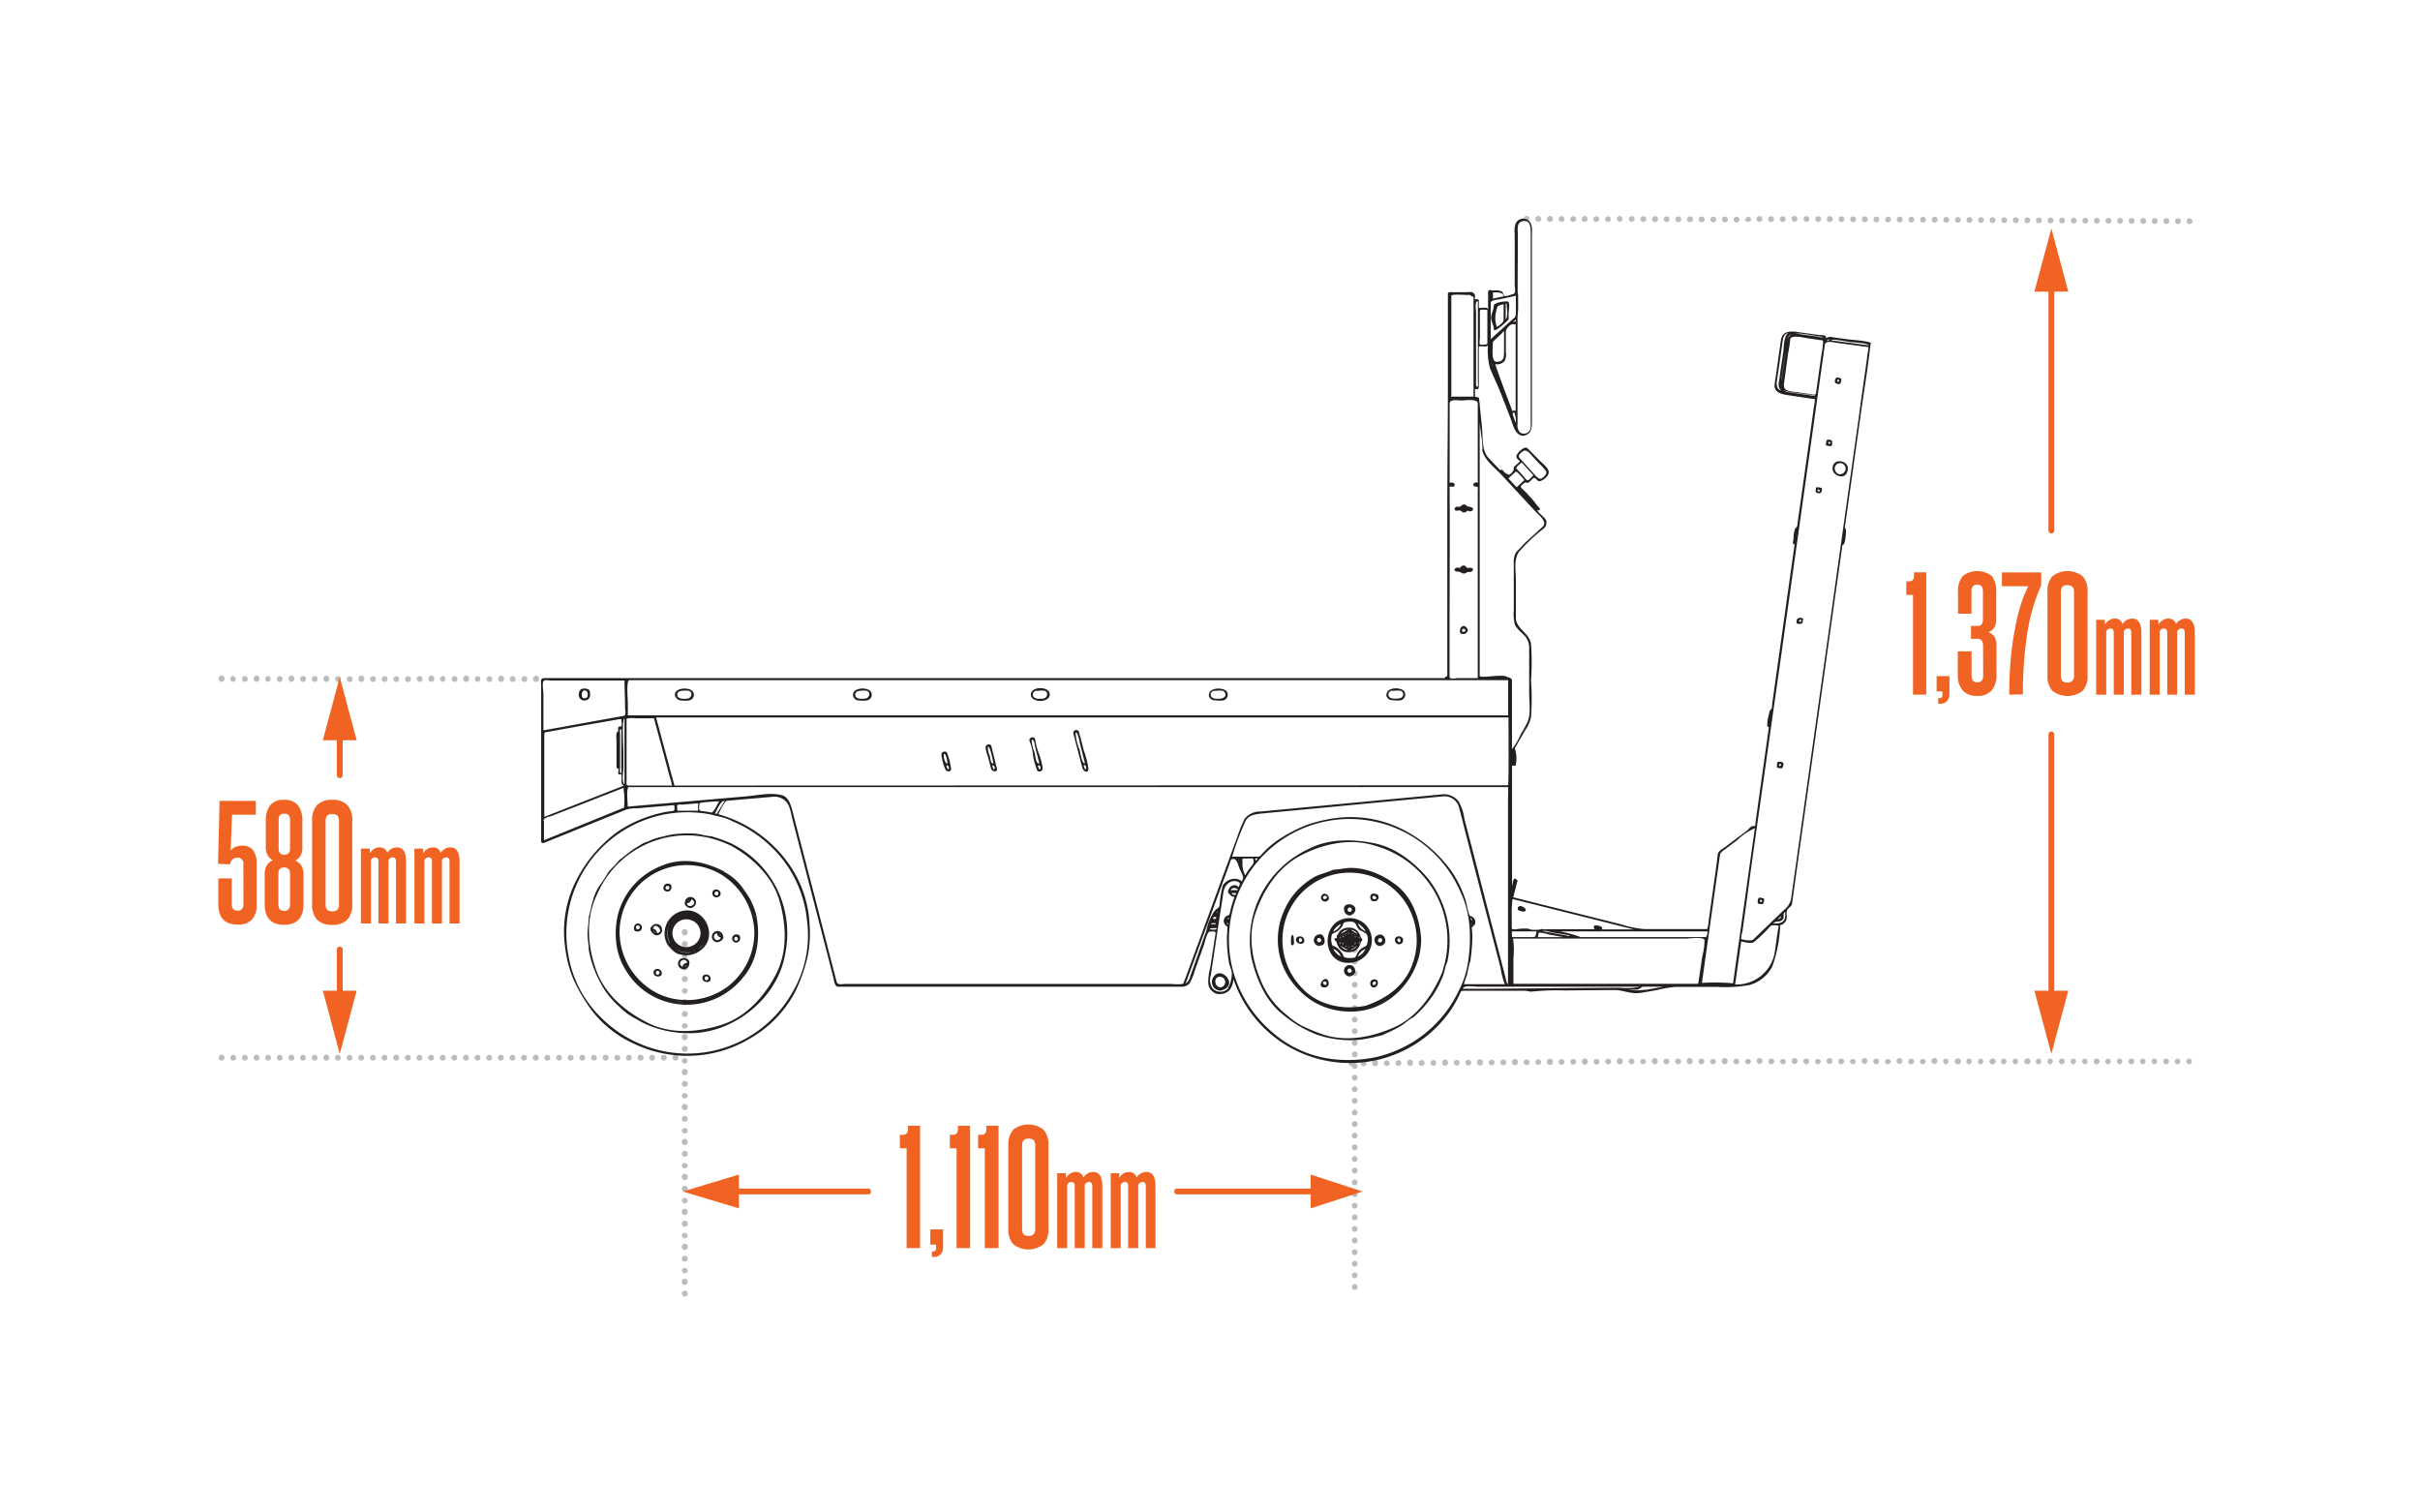 <svg xmlns="http://www.w3.org/2000/svg" id="Layer_1" data-name="Layer 1" viewBox="0 0 360 225"><path d="M32.53,101a.44.44,0,1,1,.87,0,.44.44,0,0,1-.44.43h0a.43.43,0,0,1-.43-.43h0m1.73,0a.44.44,0,0,1,.43-.44h0a.44.44,0,0,1,0,.87.44.44,0,0,1-.44-.42h0M36,101a.43.43,0,1,1,.86,0,.42.42,0,0,1-.43.43h0A.43.43,0,0,1,36,101h0m1.73,0a.44.44,0,1,1,.87,0,.44.44,0,0,1-.44.43h0a.43.43,0,0,1-.43-.43h0m1.73,0a.44.44,0,0,1,.43-.44h0a.44.44,0,0,1,0,.87.44.44,0,0,1-.44-.42h0m1.74,0a.43.43,0,1,1,.86,0,.42.42,0,0,1-.43.43h0a.43.43,0,0,1-.43-.43h0m1.73,0a.44.44,0,1,1,.87,0,.44.44,0,0,1-.44.43h0a.43.43,0,0,1-.43-.43h0m1.73,0a.44.44,0,0,1,.44-.44.44.44,0,0,1,.43.44.43.43,0,0,1-.43.43h0a.44.44,0,0,1-.44-.43h0m1.74,0a.44.44,0,0,1,.42-.44h0a.44.44,0,0,1,.44.43.43.43,0,0,1-.43.44h0a.42.42,0,0,1-.43-.42h0m1.73,0a.44.44,0,1,1,.87,0,.44.44,0,0,1-.44.43h0a.43.43,0,0,1-.43-.43h0m1.73,0a.44.44,0,0,1,.44-.44.44.44,0,0,1,.43.44.43.43,0,0,1-.43.43h0a.44.44,0,0,1-.44-.43h0m1.74,0a.43.43,0,1,1,.86,0,.42.42,0,0,1-.43.43h0a.43.43,0,0,1-.43-.43h0m1.73,0a.44.44,0,1,1,.87,0,.44.44,0,0,1-.44.43h0a.43.43,0,0,1-.43-.43h0m1.73,0a.44.44,0,0,1,.44-.44.44.44,0,0,1,.43.44.43.43,0,0,1-.43.43h0a.44.44,0,0,1-.44-.43h0m1.74,0a.43.43,0,1,1,.86,0,.42.42,0,0,1-.43.43h0a.43.43,0,0,1-.43-.43h0m1.73,0a.44.44,0,0,1,.43-.44h0a.44.44,0,0,1,.43.44.43.43,0,0,1-.43.43.43.43,0,0,1-.43-.42h0m1.73,0a.44.44,0,0,1,.44-.44.44.44,0,0,1,.43.44.43.43,0,0,1-.43.43h0a.44.44,0,0,1-.44-.43h0M62,101a.43.43,0,1,1,.86,0,.42.42,0,0,1-.43.43h0A.43.43,0,0,1,62,101h0m1.73,0a.44.44,0,1,1,.87,0,.44.44,0,0,1-.44.43h0a.43.43,0,0,1-.43-.43h0m1.73,0a.44.44,0,0,1,.43-.44h0a.44.44,0,0,1,0,.87.44.44,0,0,1-.44-.42h0m1.74,0a.43.43,0,1,1,.86,0,.42.42,0,0,1-.43.43h0a.43.43,0,0,1-.43-.43h0m1.73,0a.44.44,0,1,1,.87,0,.44.44,0,0,1-.44.43h0a.43.43,0,0,1-.43-.43h0m1.73,0a.44.44,0,0,1,.43-.44h0a.44.44,0,0,1,0,.87.44.44,0,0,1-.44-.42h0m1.74,0a.43.43,0,1,1,.86,0,.42.42,0,0,1-.43.43h0a.43.43,0,0,1-.43-.43h0m1.73,0a.44.44,0,1,1,.87,0,.44.44,0,0,1-.44.43h0a.43.43,0,0,1-.43-.43h0m1.73,0a.44.44,0,0,1,.44-.44.44.44,0,0,1,.43.44.43.43,0,0,1-.43.43h0a.44.44,0,0,1-.44-.43h0m1.74,0a.44.44,0,0,1,.42-.44h0a.44.44,0,0,1,.44.43.43.43,0,0,1-.43.44h0a.42.42,0,0,1-.43-.42h0m1.73,0a.44.44,0,1,1,.87,0,.44.44,0,0,1-.44.43h0a.43.43,0,0,1-.43-.43h0" fill="#bbbcbf"></path><path d="M32.53,157.35a.44.44,0,1,1,.43.43h0a.43.43,0,0,1-.43-.43m1.73,0a.44.44,0,0,1,.44-.43.43.43,0,1,1,0,.86.44.44,0,0,1-.44-.43m1.74,0a.42.42,0,0,1,.42-.43h0a.43.43,0,1,1-.43.43m1.73,0a.44.44,0,1,1,.43.43h0a.43.43,0,0,1-.43-.43m1.73,0a.43.43,0,0,1,.43-.43h0a.43.43,0,1,1,0,.86.44.44,0,0,1-.44-.43m1.74,0a.43.43,0,1,1,.42.43.44.44,0,0,1-.42-.43m1.73,0a.44.44,0,1,1,.43.43h0a.43.43,0,0,1-.43-.43m1.73,0a.43.43,0,0,1,.43-.43h0a.43.43,0,1,1,0,.86.44.44,0,0,1-.44-.43m1.74,0a.43.43,0,1,1,.42.43.44.44,0,0,1-.42-.43m1.73,0a.44.44,0,1,1,.43.43h0a.43.43,0,0,1-.43-.43m1.73,0a.44.44,0,0,1,.44-.43.43.43,0,1,1,0,.86.44.44,0,0,1-.44-.43m1.74,0a.43.43,0,1,1,.42.43.44.44,0,0,1-.42-.43m1.73,0a.43.43,0,0,1,.43-.43h0a.43.43,0,1,1-.43.43m1.73,0a.44.44,0,0,1,.44-.43.43.43,0,1,1,0,.86.44.44,0,0,1-.44-.43m1.74,0a.43.43,0,1,1,.42.43.44.44,0,0,1-.42-.43m1.73,0a.44.44,0,1,1,.43.43h0a.43.43,0,0,1-.43-.43m1.73,0a.44.44,0,0,1,.44-.43.43.43,0,1,1,0,.86.44.44,0,0,1-.44-.43m1.74,0a.42.42,0,0,1,.42-.43h0a.43.43,0,1,1-.43.43m1.73,0a.44.44,0,1,1,.43.43h0a.43.43,0,0,1-.43-.43m1.73,0a.44.44,0,0,1,.44-.43.43.43,0,0,1,0,.86.44.44,0,0,1-.44-.43m1.74,0a.42.42,0,0,1,.42-.43h0a.43.43,0,1,1-.43.43m1.73,0a.44.44,0,1,1,.43.43h0a.43.43,0,0,1-.43-.43m1.73,0a.43.43,0,0,1,.43-.43h0a.43.43,0,0,1,0,.86.44.44,0,0,1-.44-.43m1.74,0a.43.43,0,1,1,.42.43.44.44,0,0,1-.42-.43m1.73,0a.44.44,0,1,1,.43.43h0a.43.43,0,0,1-.43-.43m1.73,0a.43.43,0,0,1,.43-.43h0a.43.43,0,0,1,0,.86.44.44,0,0,1-.44-.43m1.74,0a.43.43,0,1,1,.42.43.44.44,0,0,1-.42-.43m1.73,0a.44.44,0,1,1,.43.43h0a.43.43,0,0,1-.43-.43m1.73,0a.44.44,0,0,1,.44-.43.43.43,0,0,1,0,.86.44.44,0,0,1-.44-.43m1.74,0a.43.43,0,1,1,.42.43.44.44,0,0,1-.42-.43m1.73,0a.43.43,0,0,1,.43-.43h0a.43.43,0,1,1-.43.43m1.73,0a.44.44,0,0,1,.44-.43.43.43,0,0,1,0,.86.44.44,0,0,1-.44-.43m1.74,0a.43.43,0,1,1,.42.43.44.44,0,0,1-.42-.43m1.73,0a.44.44,0,1,1,.43.43h0a.43.43,0,0,1-.43-.43m1.73,0a.44.44,0,0,1,.44-.43.43.43,0,0,1,0,.86.44.44,0,0,1-.44-.43m1.74,0a.42.42,0,0,1,.42-.43h0a.43.43,0,1,1-.43.43m1.73,0a.44.44,0,1,1,.43.43h0a.43.43,0,0,1-.43-.43m1.73,0a.44.44,0,0,1,.44-.43.43.43,0,0,1,0,.86.44.44,0,0,1-.44-.43m1.74,0a.43.43,0,1,1,.42.43.44.44,0,0,1-.42-.43m1.73,0a.44.44,0,1,1,.43.43h0a.43.43,0,0,1-.43-.43" fill="#bbbcbf"></path><path d="M226.66,32.55a.44.44,0,0,1,.44-.43.43.43,0,1,1,0,.86h0a.43.43,0,0,1-.44-.42h0m1.74,0a.43.43,0,0,1,.43-.43.44.44,0,0,1,.44.43.44.44,0,0,1-.44.43h0a.42.42,0,0,1-.43-.42h0m1.73,0a.44.44,0,1,1,.43.43.42.42,0,0,1-.43-.42h0m1.73,0a.44.44,0,0,1,.44-.43.43.43,0,1,1,0,.86h0a.43.43,0,0,1-.44-.42h0m1.74,0a.43.43,0,0,1,.43-.43.44.44,0,0,1,.44.43A.44.44,0,0,1,234,33h0a.42.42,0,0,1-.43-.42h0m1.73,0a.44.44,0,1,1,.43.43.42.42,0,0,1-.43-.42h0m1.73,0a.44.44,0,0,1,.44-.43.43.43,0,1,1,0,.86h0a.43.43,0,0,1-.44-.42h0m1.74,0a.43.43,0,0,1,.43-.43.44.44,0,0,1,.44.43.44.44,0,0,1-.44.43h0a.42.42,0,0,1-.43-.42h0m1.73,0A.44.44,0,1,1,241,33a.42.42,0,0,1-.43-.42h0m1.73,0a.44.44,0,0,1,.44-.43.43.43,0,1,1,0,.86h0a.43.43,0,0,1-.44-.42h0m1.74,0a.43.43,0,0,1,.43-.43.44.44,0,0,1,.44.43.44.44,0,0,1-.44.43h0a.42.42,0,0,1-.43-.42h0m1.73,0a.44.44,0,1,1,.43.43.42.42,0,0,1-.43-.42h0m1.73,0a.44.44,0,0,1,.44-.43.43.43,0,1,1,0,.86h0a.43.43,0,0,1-.44-.42h0m1.74,0a.43.43,0,0,1,.43-.43.44.44,0,0,1,.44.43.44.44,0,0,1-.44.43h0a.42.42,0,0,1-.43-.42h0m1.73,0a.44.44,0,1,1,.43.43.42.42,0,0,1-.43-.42h0m1.73,0a.44.44,0,0,1,.44-.43.43.43,0,1,1,0,.86h0a.43.43,0,0,1-.44-.42h0m1.74,0a.43.43,0,0,1,.43-.43.43.43,0,1,1,0,.86h0a.42.42,0,0,1-.43-.42h0m1.73,0a.44.44,0,1,1,.43.43.42.42,0,0,1-.43-.42h0m1.73,0a.44.44,0,0,1,.44-.43.43.43,0,1,1,0,.86h0a.43.43,0,0,1-.44-.42h0m1.74,0a.43.43,0,0,1,.43-.43.44.44,0,0,1,.44.43A.44.44,0,0,1,260,33h0a.42.42,0,0,1-.43-.42h0m1.73,0a.44.44,0,1,1,.43.43h0a.42.42,0,0,1-.43-.42h0m1.73,0a.44.44,0,0,1,.44-.43.43.43,0,1,1,0,.86h0a.43.43,0,0,1-.44-.42h0m1.74,0a.43.43,0,0,1,.43-.43.43.43,0,1,1,0,.86h0a.42.42,0,0,1-.43-.42h0m1.73,0A.44.44,0,1,1,267,33h0a.42.42,0,0,1-.43-.42h0m1.73,0a.44.44,0,0,1,.44-.43.43.43,0,1,1,0,.86h0a.43.43,0,0,1-.44-.42h0m1.74,0a.43.43,0,0,1,.43-.43.43.43,0,1,1,0,.86h0a.42.42,0,0,1-.43-.42h0m1.73,0a.44.44,0,1,1,.43.43h0a.42.42,0,0,1-.43-.42h0m1.73,0a.44.44,0,0,1,.44-.43.43.43,0,1,1,0,.86h0a.43.43,0,0,1-.44-.42h0m1.74,0a.43.43,0,0,1,.43-.43.43.43,0,1,1,0,.86h0a.42.42,0,0,1-.43-.42h0m1.73,0a.44.44,0,1,1,.43.43h0a.42.42,0,0,1-.43-.42h0m1.74,0a.42.42,0,0,1,.43-.43.43.43,0,0,1,0,.86h0a.42.42,0,0,1-.43-.42h0m1.73,0a.43.43,0,0,1,.43-.43.43.43,0,1,1,0,.86h0a.42.42,0,0,1-.43-.42h0m1.73,0a.44.44,0,1,1,.43.43h0a.42.42,0,0,1-.43-.42h0m1.74,0a.42.42,0,0,1,.43-.43.43.43,0,1,1,0,.86h0a.42.42,0,0,1-.43-.42h0m1.73,0a.43.43,0,0,1,.43-.43.43.43,0,1,1,0,.86h0a.42.42,0,0,1-.43-.42h0m1.73,0a.44.44,0,1,1,.44.43h0a.43.43,0,0,1-.44-.42h0m1.74,0a.41.41,0,0,1,.42-.43h0a.43.43,0,1,1,0,.86.41.41,0,0,1-.43-.42h0m1.73,0a.42.42,0,0,1,.42-.43h0a.43.43,0,1,1,0,.86.41.41,0,0,1-.43-.42h0m1.73,0a.43.43,0,0,1,.43-.43h0a.43.43,0,0,1,0,.86.42.42,0,0,1-.44-.42h0m1.74,0a.41.41,0,0,1,.42-.43h0a.43.43,0,1,1,0,.86.41.41,0,0,1-.43-.42h0m1.73,0a.42.42,0,0,1,.42-.43h0a.43.43,0,1,1,0,.86.41.41,0,0,1-.43-.42h0m1.73,0a.43.43,0,0,1,.43-.43h0a.43.43,0,1,1,0,.86.42.42,0,0,1-.44-.42h0m1.74,0a.41.41,0,0,1,.42-.43h0a.43.43,0,1,1,0,.86.41.41,0,0,1-.43-.42h0m1.73,0a.42.42,0,0,1,.42-.43h0a.43.43,0,1,1,0,.86.41.41,0,0,1-.43-.42h0m1.73,0a.43.43,0,0,1,.43-.43h0a.43.43,0,1,1,0,.86.42.42,0,0,1-.44-.42h0m1.74,0a.41.41,0,0,1,.42-.43h0a.43.43,0,0,1,0,.86.41.41,0,0,1-.43-.42h0m1.73,0a.42.42,0,0,1,.42-.43h0a.43.43,0,1,1,0,.86.41.41,0,0,1-.43-.42h0m1.73,0a.43.43,0,0,1,.43-.43h0a.43.43,0,1,1,0,.86.42.42,0,0,1-.44-.42h0m1.74,0a.41.41,0,0,1,.42-.43h0a.43.43,0,1,1,0,.86.41.41,0,0,1-.43-.42h0m1.73,0a.42.42,0,0,1,.42-.43h0a.43.43,0,1,1,0,.86.41.41,0,0,1-.43-.42h0m1.73,0a.43.43,0,0,1,.43-.43h0a.43.43,0,1,1,0,.86.42.42,0,0,1-.44-.42h0m1.74,0a.41.41,0,0,1,.42-.43h0a.43.43,0,1,1,0,.86.41.41,0,0,1-.43-.42h0m1.73,0a.42.42,0,0,1,.42-.43h0a.43.43,0,1,1,0,.86.41.41,0,0,1-.43-.42h0m1.73,0a.43.43,0,0,1,.43-.43h0a.43.43,0,0,1,0,.86.42.42,0,0,1-.44-.42h0m1.74,0a.41.41,0,0,1,.42-.43h0a.43.43,0,1,1,0,.86.41.41,0,0,1-.43-.42h0m1.73,0a.42.42,0,0,1,.42-.43h0a.43.43,0,1,1,0,.86.41.41,0,0,1-.43-.42h0m1.73,0a.43.43,0,0,1,.43-.43h0a.43.43,0,1,1,0,.86.42.42,0,0,1-.44-.42h0m1.74,0a.41.41,0,0,1,.42-.43h0a.43.43,0,1,1,0,.86.41.41,0,0,1-.43-.42h0" fill="#bbbcbf"></path><path d="M200.66,158.22a.44.44,0,0,1,.43-.44.42.42,0,0,1,.44.42v0a.42.42,0,0,1-.44.42.44.44,0,0,1-.43-.42m1.74,0a.43.43,0,0,1,.42-.44.42.42,0,0,1,.44.42v0a.43.43,0,0,1-.86,0m1.73,0a.44.44,0,1,1,.87,0h0a.44.44,0,0,1-.44.43.44.44,0,0,1-.43-.43m1.73,0a.44.44,0,0,1,.43-.44.42.42,0,0,1,.44.42v0a.42.42,0,0,1-.44.42.44.44,0,0,1-.43-.42m1.74,0a.43.43,0,0,1,.42-.44.42.42,0,0,1,.44.42v0a.43.43,0,0,1-.86,0m1.73,0a.44.44,0,1,1,.87,0h0a.44.44,0,0,1-.44.43.44.44,0,0,1-.43-.43m1.73,0a.44.44,0,0,1,.44-.44.44.44,0,0,1,.43.44.43.43,0,0,1-.43.43h0a.44.44,0,0,1-.44-.43m1.74,0a.43.43,0,0,1,.42-.44.42.42,0,0,1,.44.42v0a.43.43,0,0,1-.86,0m1.73,0a.44.44,0,1,1,.87,0h0a.43.43,0,0,1-.43.43.44.44,0,0,1-.44-.43h0m1.73,0a.44.44,0,0,1,.43-.44.42.42,0,0,1,.44.42v0a.42.42,0,0,1-.44.42.44.44,0,0,1-.43-.42m1.74,0a.43.43,0,0,1,.42-.44.42.42,0,0,1,.44.42s0,0,0,0a.43.43,0,0,1-.86,0m1.73,0a.44.44,0,1,1,.87,0h0a.43.43,0,0,1-.43.43.44.44,0,0,1-.44-.43h0m1.73,0a.44.44,0,0,1,.43-.44.42.42,0,0,1,.44.42v0a.42.42,0,0,1-.44.42.44.44,0,0,1-.43-.42m1.74,0a.43.43,0,0,1,.42-.44.42.42,0,0,1,.44.42s0,0,0,0a.43.43,0,0,1-.86,0m1.73,0a.44.44,0,1,1,.87,0h0a.43.43,0,0,1-.43.43.44.44,0,0,1-.44-.43h0m1.73,0a.44.44,0,0,1,.43-.44.42.42,0,0,1,.44.42v0a.42.42,0,0,1-.44.42.44.44,0,0,1-.43-.42m1.74,0a.43.43,0,0,1,.43-.44.42.42,0,0,1,.43.42s0,0,0,0a.42.42,0,0,1-.43.42.42.42,0,0,1-.43-.42m1.73,0a.44.44,0,1,1,.87,0h0a.44.44,0,0,1-.44.43.44.44,0,0,1-.43-.43m1.73,0a.44.44,0,0,1,.43-.44.42.42,0,0,1,.44.42v0a.42.42,0,0,1-.44.42.44.44,0,0,1-.43-.42m1.74,0a.43.43,0,0,1,.43-.44.42.42,0,0,1,.43.42s0,0,0,0a.42.42,0,0,1-.43.42.42.42,0,0,1-.43-.42m1.73,0a.44.44,0,1,1,.87,0h0a.44.44,0,0,1-.44.43.44.44,0,0,1-.43-.43m1.73,0a.44.44,0,0,1,.43-.44.42.42,0,0,1,.44.42v0a.42.42,0,0,1-.44.42.44.44,0,0,1-.43-.42m1.74,0a.43.43,0,0,1,.43-.44.42.42,0,0,1,.43.42s0,0,0,0a.42.42,0,0,1-.43.42.42.42,0,0,1-.43-.42m1.73,0a.44.44,0,1,1,.87,0h0a.44.44,0,0,1-.44.43.44.44,0,0,1-.43-.43m1.73,0a.44.44,0,0,1,.43-.44.42.42,0,0,1,.44.42v0a.42.42,0,0,1-.44.42.44.44,0,0,1-.43-.42m1.74,0a.44.44,0,0,1,.87,0v0a.43.43,0,0,1-.44.42.42.42,0,0,1-.43-.42m1.73,0a.44.44,0,1,1,.87,0h0a.43.43,0,0,1-.43.43.44.44,0,0,1-.44-.43h0m1.74,0a.43.43,0,1,1,.86,0v0a.43.43,0,0,1-.86,0m1.73,0a.44.44,0,0,1,.43-.44.44.44,0,0,1,.44.44.44.44,0,0,1-.44.43h0a.43.43,0,0,1-.43-.43m1.73,0a.44.44,0,1,1,.87,0h0a.43.43,0,0,1-.43.43.44.44,0,0,1-.44-.43h0m1.74,0a.43.43,0,1,1,.86,0v0a.43.43,0,0,1-.86,0m1.73,0a.44.44,0,0,1,.87,0v0a.43.43,0,0,1-.44.42.42.42,0,0,1-.43-.42m1.73,0a.44.44,0,1,1,.87,0h0a.44.44,0,0,1-.44.43.44.44,0,0,1-.43-.43m1.74,0a.43.43,0,1,1,.86,0v0a.43.43,0,0,1-.86,0m1.73,0a.44.44,0,0,1,.87,0v0a.43.43,0,0,1-.44.42.42.42,0,0,1-.43-.42m1.73,0a.44.44,0,1,1,.87,0,.44.44,0,0,1-.87,0h0m1.74,0a.43.43,0,1,1,.86,0v0a.43.43,0,0,1-.86,0m1.73,0a.44.44,0,0,1,.87,0v0a.43.43,0,0,1-.44.42.42.42,0,0,1-.43-.42m1.73,0a.44.44,0,1,1,.87,0,.44.44,0,0,1-.87,0h0m1.74,0a.43.43,0,1,1,.86,0v0a.43.43,0,0,1-.86,0m1.73,0a.44.44,0,0,1,.87,0v0a.43.43,0,0,1-.44.42.42.42,0,0,1-.43-.42m1.73,0a.44.44,0,1,1,.87,0,.44.44,0,0,1-.87,0h0m1.74,0a.43.43,0,1,1,.86,0v0a.43.43,0,0,1-.86,0m1.73,0a.44.44,0,0,1,.87,0v0a.43.43,0,0,1-.44.42.42.42,0,0,1-.43-.42m1.73,0a.44.44,0,1,1,.87,0,.44.44,0,0,1-.87,0h0m1.74,0a.43.43,0,1,1,.86,0v0a.43.43,0,0,1-.86,0m1.73,0a.44.44,0,0,1,.87,0v0a.43.43,0,0,1-.44.42.42.42,0,0,1-.43-.42m1.73,0a.44.44,0,1,1,.87,0,.44.44,0,0,1-.87,0h0m1.74,0a.43.43,0,1,1,.86,0v0a.43.43,0,0,1-.86,0m1.73,0a.44.44,0,0,1,.87,0v0a.43.43,0,0,1-.44.42.42.42,0,0,1-.43-.42m1.73,0a.44.44,0,1,1,.87,0,.44.44,0,0,1-.87,0h0m1.74,0a.43.43,0,0,1,.42-.44h0a.44.44,0,0,1,0,.87.43.43,0,0,1-.43-.43m1.73,0a.44.44,0,0,1,.42-.44h0a.44.44,0,1,1,0,.87.43.43,0,0,1-.43-.43m1.73,0a.44.44,0,0,1,.43-.44h0a.44.44,0,0,1,0,.87.44.44,0,0,1-.44-.43m1.74,0a.43.43,0,0,1,.42-.44h0a.44.44,0,0,1,0,.87.43.43,0,0,1-.43-.43m1.73,0a.44.44,0,0,1,.42-.44h0a.44.44,0,1,1,0,.87.43.43,0,0,1-.43-.43m1.73,0a.44.44,0,0,1,.43-.44h0a.44.44,0,0,1,0,.87.44.44,0,0,1-.44-.43m1.74,0a.43.43,0,0,1,.42-.44h0a.44.44,0,0,1,0,.87.43.43,0,0,1-.43-.43m1.73,0a.44.44,0,0,1,.42-.44h0a.44.44,0,1,1,0,.87.43.43,0,0,1-.43-.43m1.73,0a.44.44,0,0,1,.43-.44h0a.44.44,0,0,1,0,.87.44.44,0,0,1-.44-.43m1.74,0a.43.43,0,0,1,.42-.44h0a.44.44,0,0,1,0,.87.43.43,0,0,1-.43-.43m1.73,0a.44.44,0,0,1,.42-.44h0a.44.44,0,0,1,.44.44.45.45,0,0,1-.44.43.43.43,0,0,1-.43-.43m1.73,0a.44.44,0,0,1,.43-.44h0a.44.44,0,0,1,0,.87.44.44,0,0,1-.44-.43m1.74,0a.43.43,0,0,1,.42-.44h0a.44.44,0,0,1,0,.87.43.43,0,0,1-.43-.43m1.73,0a.44.44,0,0,1,.42-.44h0a.44.44,0,0,1,.44.44.45.45,0,0,1-.44.43.43.43,0,0,1-.43-.43m1.73,0a.44.44,0,0,1,.43-.44h0a.44.44,0,0,1,0,.87.44.44,0,0,1-.44-.43m1.74,0a.43.43,0,0,1,.42-.44h0a.44.44,0,0,1,0,.87.43.43,0,0,1-.43-.43m1.73,0a.44.44,0,0,1,.42-.44h0a.44.44,0,0,1,.44.44.45.45,0,0,1-.44.43.43.43,0,0,1-.43-.43m1.73,0a.44.44,0,0,1,.43-.44h0a.44.44,0,0,1,0,.87.44.44,0,0,1-.44-.43m1.74,0a.43.43,0,0,1,.42-.44h0a.44.44,0,0,1,0,.87.43.43,0,0,1-.43-.43m1.73,0a.44.44,0,0,1,.42-.44h0a.44.44,0,0,1,.44.44.45.45,0,0,1-.44.43.43.43,0,0,1-.43-.43m1.73,0a.44.44,0,0,1,.43-.44h0a.44.44,0,0,1,0,.87.44.44,0,0,1-.44-.43m1.74,0a.43.43,0,0,1,.42-.44h0a.44.44,0,0,1,0,.87.43.43,0,0,1-.43-.43" fill="#bbbcbf"></path><path d="M201.1,139.58a.43.43,0,0,1,.86,0,.44.44,0,0,1-.43.44h0a.43.43,0,0,1-.43-.43h0m0,1.74a.43.43,0,0,1,.42-.44.42.42,0,0,1,.44.42v0a.43.43,0,0,1-.86,0m0,1.73a.43.43,0,1,1,.42.43.44.44,0,0,1-.42-.43m0,1.73a.43.43,0,1,1,.44.44.42.42,0,0,1-.44-.44v0m0,1.74a.43.43,0,0,1,.42-.44.42.42,0,0,1,.44.42v0a.43.43,0,0,1-.86,0m0,1.73a.43.43,0,1,1,.42.43.44.44,0,0,1-.42-.43m0,1.73a.43.43,0,1,1,.44.44.42.42,0,0,1-.44-.44v0m0,1.74a.43.43,0,0,1,.42-.44.42.42,0,0,1,.44.42v0a.43.43,0,0,1-.86,0m0,1.73a.43.43,0,1,1,.42.43.44.44,0,0,1-.42-.43m0,1.73a.43.43,0,1,1,.44.44.42.42,0,0,1-.44-.44v0m0,1.74a.43.43,0,0,1,.42-.44.42.42,0,0,1,.44.42v0a.43.43,0,0,1-.86,0m0,1.73a.43.43,0,1,1,.42.43.44.44,0,0,1-.42-.43m0,1.73a.43.43,0,1,1,.44.44.42.42,0,0,1-.44-.44v0m0,1.74a.43.43,0,0,1,.42-.44.42.42,0,0,1,.44.42v0a.43.43,0,0,1-.86,0m0,1.73a.43.43,0,1,1,.42.43.44.44,0,0,1-.42-.43m0,1.73a.43.43,0,1,1,.44.44.42.42,0,0,1-.44-.44v0m0,1.74a.43.43,0,0,1,.42-.44.42.42,0,0,1,.44.42v0a.43.43,0,0,1-.86,0m0,1.73a.43.43,0,1,1,.42.43.44.44,0,0,1-.42-.43m0,1.73a.43.43,0,1,1,.44.44.42.42,0,0,1-.44-.44v0m0,1.74a.43.43,0,1,1,.86,0,.42.42,0,0,1-.43.43h0a.43.43,0,0,1-.43-.43h0m0,1.73a.43.43,0,0,1,.86,0,.42.42,0,0,1-.43.43h0a.42.42,0,0,1-.43-.42h0m0,1.73a.43.43,0,0,1,.86,0,.44.44,0,0,1-.43.44h0a.43.43,0,0,1-.43-.43h0m0,1.74a.43.43,0,1,1,.86,0,.42.42,0,0,1-.43.43h0a.43.43,0,0,1-.43-.43h0m0,1.73a.43.43,0,1,1,.42.43.44.44,0,0,1-.42-.43m0,1.73a.43.43,0,1,1,.44.44.42.42,0,0,1-.44-.44v0m0,1.74a.43.43,0,0,1,.42-.44.42.42,0,0,1,.44.42v0a.43.43,0,0,1-.86,0m0,1.73a.43.43,0,1,1,.42.43.44.44,0,0,1-.42-.43m0,1.73a.43.43,0,1,1,.44.44.42.42,0,0,1-.44-.44v0m0,1.74a.43.43,0,0,1,.42-.44.42.42,0,0,1,.44.42v0a.43.43,0,0,1-.86,0m0,1.73a.43.43,0,1,1,.42.43.44.44,0,0,1-.42-.43m0,1.73a.43.43,0,1,1,.44.44.42.42,0,0,1-.44-.44v0" fill="#bbbcbf"></path><path d="M101.43,138.72a.44.44,0,1,1,.87,0,.44.44,0,0,1-.44.43h0a.43.43,0,0,1-.43-.43m0,1.73a.44.44,0,1,1,.43.43h0a.43.43,0,0,1-.43-.43m0,1.73a.44.44,0,0,1,.87,0,.44.44,0,0,1-.44.44h0a.44.44,0,0,1-.43-.44m0,1.74a.44.44,0,1,1,.87,0,.44.44,0,0,1-.44.43h0a.43.43,0,0,1-.43-.43m0,1.73a.44.44,0,1,1,.43.43h0a.43.43,0,0,1-.43-.43m0,1.73a.44.44,0,0,1,.87,0,.44.44,0,0,1-.44.44h0a.44.44,0,0,1-.43-.44m0,1.74a.44.44,0,1,1,.87,0,.44.44,0,0,1-.44.43h0a.43.43,0,0,1-.43-.43m0,1.73a.44.44,0,1,1,.43.43h0a.43.43,0,0,1-.43-.43m0,1.73a.44.44,0,0,1,.87,0,.44.44,0,0,1-.44.44h0a.44.44,0,0,1-.43-.44m0,1.74a.44.44,0,1,1,.87,0,.44.44,0,0,1-.44.43h0a.43.43,0,0,1-.43-.43m0,1.73a.44.44,0,1,1,.43.43h0a.43.43,0,0,1-.43-.43m0,1.73a.44.44,0,0,1,.87,0,.44.44,0,0,1-.44.44h0a.44.44,0,0,1-.43-.44m0,1.74a.44.44,0,1,1,.87,0,.44.44,0,0,1-.44.43h0a.43.43,0,0,1-.43-.43m0,1.73a.44.44,0,1,1,.43.43h0a.43.43,0,0,1-.43-.43m0,1.73a.44.44,0,0,1,.87,0,.44.44,0,0,1-.44.44h0a.44.44,0,0,1-.43-.44m0,1.74a.44.44,0,1,1,.87,0,.44.44,0,0,1-.44.43h0a.43.43,0,0,1-.43-.43m0,1.73a.44.44,0,1,1,.43.43h0a.43.43,0,0,1-.43-.43m0,1.73a.44.44,0,0,1,.87,0,.44.44,0,0,1-.44.44h0a.44.44,0,0,1-.43-.44m0,1.74a.44.44,0,1,1,.87,0,.44.44,0,0,1-.44.43h0a.43.43,0,0,1-.43-.43m0,1.73a.44.44,0,1,1,.43.43h0a.43.43,0,0,1-.43-.43m0,1.73a.44.44,0,0,1,.87,0,.44.44,0,0,1-.44.44h0a.44.44,0,0,1-.43-.44m0,1.74a.44.44,0,1,1,.87,0,.44.44,0,0,1-.44.43h0a.43.43,0,0,1-.43-.43m0,1.73a.44.44,0,1,1,.43.43h0a.43.43,0,0,1-.43-.43m0,1.73a.44.44,0,0,1,.87,0,.44.44,0,0,1-.44.44h0a.44.44,0,0,1-.43-.44m0,1.74a.44.44,0,1,1,.87,0,.44.44,0,0,1-.44.43h0a.43.43,0,0,1-.43-.43m0,1.73a.44.44,0,1,1,.43.43h0a.43.43,0,0,1-.43-.43m0,1.73a.44.44,0,0,1,.87,0,.44.44,0,0,1-.44.44h0a.44.44,0,0,1-.43-.44m0,1.74a.44.44,0,1,1,.87,0,.44.44,0,0,1-.44.43h0a.43.43,0,0,1-.43-.43m0,1.73a.44.44,0,1,1,.43.43h0a.43.43,0,0,1-.43-.43m0,1.73a.44.44,0,0,1,.87,0,.44.44,0,0,1-.44.44h0a.44.44,0,0,1-.43-.44m0,1.74a.44.44,0,1,1,.87,0,.44.44,0,0,1-.44.43h0a.43.43,0,0,1-.43-.43m0,1.73a.44.44,0,1,1,.43.43h0a.43.43,0,0,1-.43-.43" fill="#bbbcbf"></path><path d="M196.4,177.68H175.05a.44.44,0,0,1,0-.87H196.4a.4.4,0,0,1,.36.43.41.41,0,0,1-.35.44h0" fill="#f16322"></path><polygon points="194.98 174.73 202.69 177.25 194.98 179.76 194.98 174.73" fill="#f16322"></polygon><polygon points="53.06 147.38 50.54 156.78 48.03 147.38 53.06 147.38" fill="#f16322"></polygon><polygon points="307.68 147.38 305.16 156.78 302.64 147.38 307.68 147.38" fill="#f16322"></polygon><polygon points="109.92 174.73 101.57 177.25 109.92 179.76 109.92 174.73" fill="#f16322"></polygon><polygon points="53.06 110.12 50.54 100.72 48.03 110.12 53.06 110.12" fill="#f16322"></polygon><path d="M305.16,79.35a.43.43,0,0,1-.43-.43V41.65a.43.43,0,0,1,.43-.43.44.44,0,0,1,.44.43V78.92a.43.43,0,0,1-.43.43h0" fill="#f16322"></path><path d="M50.54,149.55a.43.43,0,0,1-.43-.43v-7.8a.44.44,0,1,1,.87,0v7.8a.44.44,0,0,1-.44.43" fill="#f16322"></path><path d="M305.16,149.55a.43.43,0,0,1-.43-.43V109.25a.43.43,0,0,1,.43-.43.44.44,0,0,1,.44.43v39.87a.44.44,0,0,1-.44.43" fill="#f16322"></path><path d="M129.18,177.68h-20.8a.42.42,0,0,1-.38-.44.41.41,0,0,1,.38-.43h20.8a.41.41,0,0,1,.39.43.42.42,0,0,1-.38.44h0" fill="#f16322"></path><path d="M50.54,115.75a.43.43,0,0,1-.43-.43v-6.94a.44.44,0,0,1,.87,0v6.94a.44.44,0,0,1-.44.43" fill="#f16322"></path><polygon points="307.68 43.38 305.16 33.99 302.64 43.38 307.68 43.38" fill="#f16322"></polygon><path d="M199.35,140.15c0,.12,0,.25,0,.37-.07-.16-.14-.33,0-.37m0-.88a1.6,1.6,0,0,1,0,.31h-.08a2.81,2.81,0,0,1,.08-.31m2.82.88c.14,0,.07.21,0,.37,0-.12,0-.26,0-.37m0-.88a2.81,2.81,0,0,1,.08.31h-.09c0-.11,0-.21,0-.31m-1,1.58c0-.07-.1-.12.09-.16l.05.08-.14.08m-1-.18.14.08c-.16.15-.11,0-.14-.08m.1-1.8c0,.1,0,.24-.16.09l.16-.09m1,.17-.15-.07a.41.41,0,0,0,0-.09c.19,0,.08.1.1.16m-.54,1.9-.18,0a.29.29,0,0,1,.31,0l-.13,0m.08-2.07c-.12,0-.19,0-.25-.07.19,0,.24,0,.25.07m-1.05,1.54c0-.06,0-.12,0-.17a.23.23,0,0,1,.17.27.06.06,0,0,1,0,0,1.71,1.71,0,0,0-.11-.14m.11-1.21a.23.23,0,0,1-.15.29h0a.56.56,0,0,1,.16-.29m1.67,0a.56.56,0,0,1,.16.29.24.24,0,0,1-.16-.29m0,1.35a.24.24,0,0,1,.14-.31h0a.77.77,0,0,1-.16.31m-.58-2.21a1.59,1.59,0,0,1,1,.62,5.5,5.5,0,0,1-1-.62m-1,.16a2.94,2.94,0,0,1,.58-.16c-.35.22-.72.41-1.07.62a2.14,2.14,0,0,1,.49-.46m.48,2.88a1.71,1.71,0,0,1-1-.63l.69.4c.13.07.47.19.3.23m1-.16a3.09,3.09,0,0,1-.54.17c.34-.24.7-.43,1-.64a1.76,1.76,0,0,1-.51.47m1.28-1.38c0-.17-.21-.29-.25-.46a2.13,2.13,0,0,0-.4-.76,1.63,1.63,0,0,0-1.29-.58,1.84,1.84,0,0,0-1.42.55c-.14.16-.2.4-.35.54s0,.32-.12.45-.3-.09-.3.16.27.31.31.46a2.1,2.1,0,0,0,.39.86,1.77,1.77,0,0,0,1.5.63,1.71,1.71,0,0,0,1.4-.74,1.73,1.73,0,0,0,.32-.75c0-.15.21-.15.21-.36" fill="#231f20"></path><path d="M203.71,140.6c0-.14,0-.27,0-.4,0,.13,0,.26,0,.4m-1.47-3.07a3.7,3.7,0,0,1,.93,1,1.84,1.84,0,0,1-1.16-1.15l.23.11m.51,3.47a2.26,2.26,0,0,0-.73.68c-.15.19-.3.78-.53.82a3.79,3.79,0,0,1-1.3,0c-.43-.06-.31-.43-.57-.68a2.64,2.64,0,0,0-.81-.82c-.24-.24-.62-.15-.68-.54a2.4,2.4,0,0,1,0-1.38c.16-.26.56-.33.8-.49a2.49,2.49,0,0,0,.7-.71c.28-.48.16-.65.76-.7s1.11-.15,1.39.52a1.78,1.78,0,0,0,.52.72,5.74,5.74,0,0,1,1,.57,1.73,1.73,0,0,1,.14,1.16c-.09.56-.16.61-.69.83m1-1.85c0,.13,0,.25,0,.38a2.9,2.9,0,0,1,0-.38M199,137.74l.48-.31a1.86,1.86,0,0,1-1.17,1.15,3.1,3.1,0,0,1,.69-.84m0,4.25a2.93,2.93,0,0,1-.68-.85,2,2,0,0,1,1.15,1.14L199,142m3.75-.25a2.77,2.77,0,0,1-.76.56,2,2,0,0,1,1.15-1.15,5.46,5.46,0,0,1-.39.59m-3.55-4.51c.07-.1,0,.05-.14.11l.14-.11m0,5.27-.15-.11c.1.05.22.21.15.11m4.78-1.83a3.31,3.31,0,0,0-1.26-3.49,3.43,3.43,0,0,0-3.92,0c-2.26,1.76-1.51,6.05,1.73,6.05a3.5,3.5,0,0,0,3.45-2.52" fill="#231f20"></path><path d="M205.43,139.57a.33.33,0,0,1,.16.43.33.33,0,0,1-.43.16c-.37-.12-.12-.72.27-.59m-.52-.42c-.8.3-.41,1.58.36,1.58,1.5-.19.66-2.23-.36-1.58" fill="#231f20"></path><path d="M196.17,139.54c.42,0,.55.56.1.63a.32.32,0,0,1-.35-.29.31.31,0,0,1,.25-.34m.47,1.09c.77-.19.38-1.89-.43-1.62a.86.86,0,0,0,0,1.71l.39-.09" fill="#231f20"></path><path d="M208.05,139.58c.31,0,.36.46.17.57s-.57-.41-.17-.57m-.55.31c.06.23.22.57.51.57a.59.59,0,0,0,.7-.45.61.61,0,0,0,0-.3c-.18-.64-1.32-.51-1.19.18" fill="#231f20"></path><path d="M204.53,133.77a.29.29,0,0,1-.35-.2.28.28,0,0,1,.09-.3c.13-.11.8.32.26.5m-.68-.26c0,.23.16.56.46.56h.27c.45-.09.73-.73.28-1s-1.13-.16-1,.47" fill="#231f20"></path><path d="M197.41,133.48c-.07.35-.67.37-.6,0a.32.32,0,0,1,.39-.21.32.32,0,0,1,.21.21m-.91,0a.61.61,0,0,0,.59.63h.13c1.25-.35-.32-2-.72-.62" fill="#231f20"></path><path d="M193.31,140.15c-.13-.16-.17-.72.2-.57s.16.63-.2.57m.71-.32c-.1-.81-1.4-.64-1.22.06s1.35.71,1.22-.06" fill="#231f20"></path><path d="M197,146a.29.29,0,0,1,.34.23.3.3,0,0,1-.08.27c-.13.1-.79-.28-.26-.5m.68.25c-.29-1.69-2.06.59-.73.63a.62.62,0,0,0,.72-.49s0-.09,0-.14" fill="#231f20"></path><path d="M204.52,146c.38.16.07.61-.2.54s-.1-.59.2-.54m0,.88c.58-.19.67-1.19-.07-1.19-.92,0-.74,1.38.07,1.19" fill="#231f20"></path><path d="M192.49,140.3c0-.21,0-1.81-.4-1a7.34,7.34,0,0,0-.05.81c0,.11,0,.4.13.49s.35-.12.32-.29" fill="#231f20"></path><path d="M141,114.45a1.76,1.76,0,0,1-.21-.58c.37-.1.52.57.21.58m-.6-2.28c.36-.2.51,1.14.57,1.39-.42.13-.64-1.06-.57-1.39m1.06,2.08a9,9,0,0,0-.53-2.12c-.12-.55-1-.34-.87.21a6.88,6.88,0,0,0,.59,2.14c.23.46,1,.31.81-.23" fill="#231f20"></path><path d="M147.82,114.45a1.74,1.74,0,0,1-.2-.58c.36-.1.51.57.2.58m-.87-3.34c.35-.23.75,2.08.84,2.45-.44.12-.46-.78-.54-1.08a3.55,3.55,0,0,1-.3-1.37m1.33,3.14-.69-2.81c-.05-.17-.11-.7-.38-.7a.49.49,0,0,0-.59.37,1,1,0,0,0,0,.17,5.36,5.36,0,0,0,.32,1.19l.48,1.82c.16.61,1.09.6.87,0" fill="#231f20"></path><path d="M154.6,114.45a1.74,1.74,0,0,1-.2-.58c.4-.12.56.56.2.58m-1.14-4.39c.39-.24.51,1,.58,1.28l.57,2.22c-.51.17-.62-1.3-.71-1.62a5.8,5.8,0,0,1-.44-1.88m1.65,4.22a9.59,9.59,0,0,0-.54-2.09,10.39,10.39,0,0,1-.59-2.27.45.45,0,0,0-.61-.18.47.47,0,0,0-.24.43,7.09,7.09,0,0,1,.53,2.07,8.89,8.89,0,0,0,.58,2.21c.11.55.87.35.87-.17" fill="#231f20"></path><path d="M161.43,114.46a1.8,1.8,0,0,1-.22-.64c.37-.11.5.58.22.64M160,109c.38-.19.61,1.48.68,1.74l.72,2.81c-.47.15-.71-1.71-.79-2A7.57,7.57,0,0,1,160,109m1.91,5.32a12.6,12.6,0,0,0-.69-2.7c-.16-.65-.33-1.3-.5-2a3.44,3.44,0,0,1-.21-.76.44.44,0,0,0-.58-.23.44.44,0,0,0-.25.52l.78,3c.18.7.36,1.39.55,2.08.14.53.9.92.9.09" fill="#231f20"></path><path d="M127.77,102.77c.34,0,1.13-.15,1.4.13s.16.85-.34,1c-.29.07-1.17.11-1.41-.13a.55.55,0,0,1-.07-.77.56.56,0,0,1,.42-.2m-.88.55a.88.88,0,0,0,.86.86c.53,0,1.28.15,1.69-.26a.82.82,0,0,0,0-1.17l0,0c-.58-.58-2.55-.49-2.55.59" fill="#231f20"></path><path d="M180.68,102.77c.32,0,1.21-.15,1.44.13.38.45.16.85-.37,1-.29.07-1.18.11-1.41-.13a.55.55,0,0,1,.34-1m-.87.55a.88.88,0,0,0,.86.86c.29,0,1.39.17,1.61-.14a.85.85,0,0,0,.21-1.18l0,0c-.54-.65-2.64-.62-2.64.51" fill="#231f20"></path><path d="M207.14,102.77c.32,0,1.2-.16,1.44.13a.56.56,0,0,1,0,.79.59.59,0,0,1-.38.18c-.28.08-1.21.12-1.45-.12a.56.56,0,0,1,.34-1m-.87.55a.88.88,0,0,0,.86.86c.34,0,1.33.18,1.61-.14a.86.86,0,0,0,.2-1.19l0,0c-.53-.65-2.63-.62-2.63.51" fill="#231f20"></path><path d="M154.23,102.77c.34,0,1.13-.15,1.4.13s.16.85-.34,1c-.29.07-1.17.11-1.41-.13a.55.55,0,0,1,.35-1m-.88.55c0,1.27,2.81,1.27,2.81,0s-2.81-1.27-2.81,0" fill="#231f20"></path><path d="M101.31,102.77c.34,0,1.13-.15,1.4.13s.16.85-.34,1c-.29.07-1.17.11-1.41-.13a.54.54,0,0,1-.1-.76.55.55,0,0,1,.45-.21m-.92.55a1,1,0,0,0,.9.86c.53,0,1.28.15,1.69-.26a.82.82,0,0,0,0-1.17l0,0c-.55-.56-2.59-.5-2.59.59" fill="#231f20"></path><path d="M224,45.17l.13,0c0,.62.27,1.87-.14,2.37,0-.78,0-1.56,0-2.34m-1.3,3.46a3.77,3.77,0,0,1-.14-2.23c.22-1,.14-.94,1.13-1.16v2.2c0,.58-.57.83-1,1.19m-.47-3.16c0,.59-.39,1.18-.39,1.77s.4,1.12.4,1.69c0,.73,1.95-1.2,2.11-1.32s.09-.73.09-.92c0-.4.21-1.43,0-1.79,0-.23-2.21,0-2.21.57" fill="#231f20"></path><path d="M86.75,103.87c-.35-.27-.26-1.41.42-1.1.3.14.28.48.24.78s-.35.32-.66.32m1-.92c0-.52-.78-.59-1.16-.48s-.54.63-.49,1a.84.84,0,0,0,.91.74.75.75,0,0,0,.29-.09c.51-.17.54-.75.45-1.22" fill="#231f20"></path><path d="M181.47,146.88c-.92-.19-.9-1.69.08-1.57a.79.79,0,0,1,.71.86.78.78,0,0,1-.79.71m1.37-.84c-.19-.94-1.49-1.82-2.25-.8a1.3,1.3,0,0,0,.14,1.82,1.36,1.36,0,0,0,.82.31c.62-.11,1.4-.54,1.29-1.33" fill="#231f20"></path><path d="M217.65,94a.24.24,0,0,1-.15-.31.24.24,0,0,1,.31-.14h0c.34.12.15.52-.17.45m.63-.48c-.8-1.23-1.62.79-.68.79h.26c.25-.06.69-.52.42-.79" fill="#231f20"></path><path d="M200.71,144.07c.41,0,.54.57.1.64a.33.33,0,0,1-.36-.29.34.34,0,0,1,.26-.35m.88.3a.82.82,0,0,0-.84-.81.84.84,0,0,0-.56.24.85.85,0,0,0,0,1.21.93.93,0,0,0,.59.25c.35-.06.94-.43.8-.89" fill="#231f20"></path><path d="M200.72,135a.33.33,0,0,1,.37.27.32.32,0,0,1-.27.37h0c-.43.07-.46-.53-.08-.64m-.79.35a.87.87,0,0,0,.85.84c.58-.1,1.16-.84.63-1.38s-1.69-.31-1.48.54" fill="#231f20"></path><path d="M107,138.86a.76.76,0,0,1,.22.28.6.6,0,0,1-.22-.28m-.28,1a.51.51,0,0,1-.51-.52.52.52,0,0,1,.46-.52.65.65,0,0,0,.57.64.57.57,0,0,1-.52.4m.84-.63a.83.83,0,1,0-1.65.21.82.82,0,0,0,.81.73c.33,0,1.12-.48.84-.94" fill="#231f20"></path><path d="M265.57,136.37c-.15,1-.94,1-1.76,1,.35-.47.93-.1,1.34-.52s-.07-.89.42-1.19c0,.25,0,.51,0,.75M264,141.73a5.74,5.74,0,0,1-5.88,4.72l.9-6.4c.46.07,1.6.46,2,0a18.32,18.32,0,0,0,2.28-2.21c.31-.3.74-.17,1.17-.17.26,0,0,.58,0,.77-.16,1.09-.31,2.18-.46,3.27m-19.29,5.51a7.24,7.24,0,0,1-2.5,0,11.1,11.1,0,0,0,1.29,0c.36,0,.68-.44.94-.44h3l-2.7.49m-27-.35c.24-.36,1.59-.14,2-.14h24.24a9.17,9.17,0,0,1-2.91.16h-1.29l-7.66.06-11.37.09-3.14,0a2,2,0,0,1,.1-.21M180,138.08h1c0,.34-.77.18-1,.18a1.34,1.34,0,0,1,.07-.18m-73.45-17a1.17,1.17,0,0,1-.25-.07c.25-.42.85-2,1.44-1.85l-1.19,1.92m-2.77-1.59v1.12c-1,0-2,0-3.08,0,0-.16-.09-.73,0-.85s.69-.06.8-.07l2.28-.19m116-74.64v12c0,.18.07.67-.07.67s-.2-.09-.2-.35V46.48c0-.29-.23-1.8.27-1.64m1.41,1.27v5c0,.19-1,.22-1.11.11s0-.86,0-1v-4c0-.26.87-.12,1.11-.12m.83-1.67v-.81c0-.23.42-.11.61-.11.45,0,.88.07,1,.57l-1.64.35m-.22,9.5.28.78a3.63,3.63,0,0,1-.28-.78m3.66-6.2a.3.3,0,0,1-.37.13l.37-.32Zm-.5,13.73c.08,0,.19-.09.26-.12a3.81,3.81,0,0,1,.24,1.53,6.58,6.58,0,0,1-.5-1.41m-1.49-12a1.5,1.5,0,0,1,.23-.2v3.09c0,.85-.06,1.47-1.1,1.47-.83,0-.57-1.89-.57-2.44s0-.52.37-.88l1.07-1m1.8-1.24h0c.07,0,.1,0,.16-.08v13c-.12-.18-.3-.14-.47,0-.89-2.33-1.76-4.64-2.58-7a1.53,1.53,0,0,0,1.41-.48,2.27,2.27,0,0,0,.18-1.36v-3c0-.47.8-1.34,1.27-1.07m1.1-15.32c1.45-.49,1.33,1.27,1.33,2.12V63.51a1,1,0,0,1-1,1,.92.92,0,0,1-.65-.24,1.64,1.64,0,0,1-.31-1.21V47.33c0-.41.09-1,.09-1.43V44.07c0-.1,0-.29-.05-.38s0-4.93,0-5.29V34.72c0-.46-.13-1.34.32-1.63.1-.06.19-.14.29-.19M225.5,44v2.29c0,.84,0,.82-.68,1.38-1,.9-2,1.82-3.06,2.78V45.22c0-.43,0-.21.2-.46a4,4,0,0,1,1-.21L225.5,44M216,59.05l-.1,0V44c0-.28,2-.12,2.31-.12h.53s.1.22.27.22.19.06.19.27V59s-2.87,0-3.2,0m10.75,12.43-1.13,1.06-1.23-1.32,1.08-1c.16-.15,1.09,1,1.29,1.24m1.35-.7c-.18.16-.62.73-.85.73s-.77-.77-.93-.94l-.74-.79c-.17-.19.62-.76.78-.91l1.74,1.91M226,68.06c-.27-.35.43-.9.72-1s.58.09.83.36L229,69a5.67,5.67,0,0,1,1,1.13c.19.37-.46,1-.76,1.08s-.61-.23-.89-.53L226,68.06M92.9,101.25c0,1.3.09,2.78.09,4.14,0,.27.18,1-.15,1.09l-1.78.32-10.22,1.85V103.2c0-.37-.21-1.52,0-1.84s.66-.13,1-.13c1,0,11.05,0,11.05,0m145.43,37c.19-.46-.69-.57-1-.57s-.25.46-.07.57c-2.4,0-4.81,0-7.19,0-.25.09-.52-.08-.78,0a4.43,4.43,0,0,1-1.31.08c-.33,0-.58-.18-.87-.18-.44,0-.88,0-1.31.08-.17,0-.9.17-.9-.15V136.4a18.16,18.16,0,0,1,.11-2.66l12.54,3.14,5.49,1.38h-4.75m-3.14,1.14a18.2,18.2,0,0,0-3.08-.84H254c0,.2,0,.38-.08.58s0,.18-.26.26H235.19m-6.34-.6c.25-.19,1.42.19,1.73.25l2,.36h-3.79c0-.21.07-.41.1-.61m4.26.29a.38.38,0,0,1,.38.17l-4.07-.74c.32-.16,1.17.14,1.53.2l2.16.37m-17.47-66.7a3,3,0,0,0,.52,0c.26,0,.27-.53,0-.53a.54.54,0,0,0-.55,0V60.06c0-.76,1.3-.48,1.76-.48s2.42-.34,2.42.45V71.82c-.67-.26-.93.57-.3.57.44,0,.3.17.3.59v27.9h-3c-.33,0-1.19.24-1.19-.2V92.77c0-6.79.06-13.59,0-20.38M100.33,116.86,97.6,106.73h124c.18,0,2.8,0,2.8,0,0,1,.08,10.09-.07,10.09Zm-.36,0H93.73c-.66,0-.52-.13-.52-.79v-8.84c0-.38-.06-.27.24-.37a4.74,4.74,0,0,1,1.19,0h2c.09,0,.63,0,.65,0l.21.81q.75,2.73,1.48,5.48c.24.88.47,1.76.71,2.64a4.05,4.05,0,0,1,.25,1m-19.09,5.32c0-.49.87-.6,1.25-.74l1.34-.53,2.12-.82,7.19-2.81a4.8,4.8,0,0,0,.09.75,13.21,13.21,0,0,1,0,2.18l-3.2,1.3L80.92,125c0-1,0-1.92,0-2.88m11.55-15.21c-.14.39.27,1.17-.26,1.17-.33,0-.24.36-.24.59s-.26.22-.26.44a4.35,4.35,0,0,0,0,1v3.93c0,.15,0,.27.21.27s0,.61.05.73c0,.33.49,0,.49.26v1a.58.58,0,0,0,.35.57l-11.84,4.65V109.26c0-.43.35-.35.74-.42l3.28-.6L92.06,107a1.14,1.14,0,0,1,.37,0m.47,9.66c-.46-.27-.17-1.94-.17-2.42v-2.42c0-.54-.26-4.83.17-4.94Zm-.66-2.48v-5c0-.12-.11-.86.18-.68a3.66,3.66,0,0,1,0,.81v5c0,.11.11.86-.18.68a3.66,3.66,0,0,1,0-.81M224.93,139.4c0-.12-.05-.84,0-.84h3.64c0,.23-.09.45-.15.67s-.46.17-.74.17h-2.79m-4.4-72.55c.19,1.5,1.93,2.77,2.88,3.79l3.32,3.59,1.8,1.94c.43.46,1.76,1.47,1,2.19l-2.39,2.18c-.56.51-1,1.06-1.53,1.57a2.53,2.53,0,0,0-.38,1.54v7.19a6.18,6.18,0,0,0,.09,1.72c0,.67.92,1.4,1.32,1.81a2.62,2.62,0,0,1,.88,1.88v6.88c0,1.27.27,2.91-.19,4.13a15.15,15.15,0,0,1-1.09,2,8.55,8.55,0,0,1-1.28,2.18V101.23c0-.36-.38-.4-.67-.49-.46-.57-4.13.25-4.13-.21V62.92c.13,1.29.41,2.64.41,3.93m3.82,34.34v5.23H93.4s0-1.74,0-1.85c0-.39-.26-3.39.22-3.39H224.36M105.77,120.87a8.54,8.54,0,0,0-1.33-.2c-.63-.09-.4-.52-.4-1.12,0-.24,2.54-.32,2.94-.35-.19.3-.87,1.81-1.21,1.67m.8.52a7.86,7.86,0,0,1,2.49.83,17.84,17.84,0,0,1,2.5,1.28,19.38,19.38,0,0,1,4.26,3.61,17.53,17.53,0,0,1,4.24,9.93A16.62,16.62,0,0,1,118,147.41a17.94,17.94,0,0,1-18.84,9.05,18.39,18.39,0,0,1-9.6-4.94,16.94,16.94,0,0,1-5-9.38,18,18,0,0,1,19.23-21.24,13.27,13.27,0,0,1,2.79.49m117.68,25a2.14,2.14,0,0,1-.26-.81c-.18-.71-.37-1.42-.55-2.13-.61-2.34-1.21-4.68-1.82-7q-1.89-7.34-3.79-14.66a7,7,0,0,0-.87-2.59,2.8,2.8,0,0,0-2.73-1l-13.16,1.24-13.52,1.28a2.88,2.88,0,0,0-2.43,1.12,23.51,23.51,0,0,0-1.16,2.91q-2.72,7.36-5.41,14.73l-2.13,5.79-.39,1c-.09.27-1.71.1-2.05.1h-48.2c-.49,0-1.19.24-1.33-.32-.37-1.43-.74-2.86-1.12-4.3q-2-7.84-4.06-15.7c-.46-1.8-.93-3.59-1.39-5.39-.22-.83-.56-2.07-1.5-2.34-1.71-.49-3.69,0-5.42.15l-5.33.46-12.25,1.06c0-.45-.27-2.9.17-2.9H224.33c.06,0,0,1.88,0,2v27.29l-.11,0m-6-1.27a19.22,19.22,0,0,1,.51-2.15,27.41,27.41,0,0,0,.28-2.86,10.65,10.65,0,0,0-.08-2.11,5.32,5.32,0,0,0,.47-.48,1,1,0,0,0,.06-.52.9.9,0,0,0-.72-.71c-.29-.08-.54-1.82-.69-2.28a16.58,16.58,0,0,0-2.14-4.42,20.16,20.16,0,0,0-7.9-6.51,17.23,17.23,0,0,0-9.34-1.37,21.85,21.85,0,0,0-4.23,1,22.34,22.34,0,0,0-3.81,1.93,13.23,13.23,0,0,0-2.88,2.39c-.25.28-.29.42-.65.42H183.3a41,41,0,0,1,2-5.34c.55-1,1.81-1,2.81-1.12l14.33-1.36,12.12-1.14a2.24,2.24,0,0,1,2.49,1.64c.34,1.3.67,2.61,1,3.91q1.8,7,3.61,13.94l1.56,6a11,11,0,0,0,.64,2.44h-6.1c.14-.44.29-.87.43-1.3m.62-8.49c.18.08.23.18.14.32,0-.13-.21-.26-.27-.35l.13,0m.14.89s0,.08-.11.09l0-.09H219m-36.45-.79a.53.53,0,0,1,.26-.15c0,.18-.1.18-.26.15m.12.79c-.08,0-.14,0-.19-.13h.21s0,.09,0,.13m1.41-5.06h-1c.07-.44,1.05-.39,1,0m-.31.7a.58.58,0,0,1-.6-.26h.7a.82.82,0,0,1-.1.26m-3.25,3.31a1.27,1.27,0,0,1,.39,0c0,.3-.23.32-.48.26a1.14,1.14,0,0,1,.09-.26m.32.92,0,.13h-.73c.08-.24.47-.13.7-.13m.08-1.63h.35c-.11.06-.35.08-.35,0m3.43-7.83c-.06,0,0,.17-.14,0Zm2.06-.18c.2.71.08.74-.38,1.32a10.2,10.2,0,0,0-.8,1.18,4,4,0,0,1-.39-1.91c0-.4-.14-.59.31-.59h1.26m.42.33a1.39,1.39,0,0,1-.1-.33,1.27,1.27,0,0,1,.39,0l-.29.33m-7.32,10.3L178,142.58c-.31.87-.61,1.73-.92,2.59a1.91,1.91,0,0,1-.72,1.17q2.12-5.78,4.24-11.53l2.28-6.2c.15-.42.13-.83.6-.83.63,0,.74,1.26,1.06,1.73.3.68.57,1,.2,1.6a1.78,1.78,0,0,0-.92-.38,2.12,2.12,0,0,0-1.92,1,17.39,17.39,0,0,0-.49,3c-.06.35-.36.41-.6.65a2.73,2.73,0,0,0-.54.81,6.91,6.91,0,0,0-.78,2.16m3.13,8.78a1.61,1.61,0,0,1-2.28-.14,2.24,2.24,0,0,1-.22-1.89l1-6.65c.25-1.59.49-3.18.74-4.77.14-.92.14-1.81,1-2.38a1.53,1.53,0,0,1,1-.22c.69.19.68.3.38.91l0,0c-.4-.61-1.37-.24-1.48.41-.35.35.53,1.12.88,1-.21.64-.41,1.26-.58,1.92,0,.23-.11.46-.17.69s-.1.05-.27.19a.73.73,0,0,0-.5.52c-.2.26,0,.69.17.9s.29.09.29.35,0,.81-.06,1.21a20.77,20.77,0,0,0,.32,4.09c.08.52.47,1.16.4,1.67a4.19,4.19,0,0,1-.62,2.13m34.52,0a17.84,17.84,0,0,1-7.29,8.14,18.76,18.76,0,0,1-5.19,2.06,20.39,20.39,0,0,1-5.51.37,16.51,16.51,0,0,1-9.78-4,18.35,18.35,0,0,1-5.9-9.07,17.95,17.95,0,0,1,33.78-11.9c1.59,3.27,1.65,7.07,1.12,10.58a13.48,13.48,0,0,1-1.23,3.86m8-.76v-3.88a11.32,11.32,0,0,0-.06-2.85h25.8c.45,0,2.61-.31,2.69.25a10.88,10.88,0,0,1-.36,2.53c-.17,1.2-.35,2.4-.53,3.61-.06.41-.05.34-.45.34H225.2m30.68-19.29a1.82,1.82,0,0,1,.68-.67c.61-.47,1.23-.93,1.85-1.39a8.63,8.63,0,0,1,2.64-1.79q-1.62,11.54-3.24,23.07a.11.11,0,0,0,0,0,29.83,29.83,0,0,0-4.63-.06q1.35-9.62,2.71-19.21m10.17-68.66c-1.22-.21-1.1-1.22-1-2.17q.39-2.67.76-5.32c.13-.92.5-1.28,1.43-1.28,1.34.08,2.69.37,4,.55-.18.11-.69,0-1-.08l-2.12-.29c-.17,0-1.35-.32-1.55-.09-1,.63-.86,1.87-1,3s-.36,2.57-.53,3.85a2.38,2.38,0,0,0-.08.88c-.1.75,1.09.88,1.58.95l3.45.48a.22.22,0,0,1,0,.08l-4-.58m-1.41-1.24a1.28,1.28,0,0,0,.35,1c-.59-.12-.69-.83-.62-1.32.15-1,.29-2,.44-3s.29-2.07.44-3.1c.08-.54.25-1,.87-1.15-.73.36-.7,2.19-.79,2.8l-.69,4.78M278,51.38l-5.58-.75c.05-.3,2.39.2,2.72.24s2.77.17,2.86.51m-6.06-.87.19,0c0,.08,0,.08-.06.11a2.22,2.22,0,0,1-.37.09l.24-.18m-5.8,7.62c-.95-.21-.8-.81-.68-1.62.18-1.31.36-2.61.53-3.92a16.49,16.49,0,0,0,.32-2.09c0-.82,2.32-.23,2.5-.21l1.89.27c.48.06.5,0,.5.42a15.83,15.83,0,0,1-.27,1.92q-.39,2.81-.79,5.62c-.05.37-1.12,0-1.42,0l-2.58-.36m-1.22,78.31a.78.78,0,0,1-.49.29l.54-.52a1.89,1.89,0,0,0-.05.23m12.91-83.83a2.08,2.08,0,0,0-.09.6L277.5,55c-.18,1.22-.35,2.44-.52,3.66s-.33,2.38-.49,3.58q-.87,6.14-1.73,12.28c-.78,5.57-1.56,11.12-2.34,16.7q-2.26,16.08-4.52,32.16l-1.41,10a2.78,2.78,0,0,1-1.12,2l-4.16,4c-.27.27-.43.49-.81.52a5.25,5.25,0,0,1-1.36-.19c-.11-.18.16-1.1.19-1.3.34-2.45.69-4.9,1-7.36l1.32-9.41L264.76,99l3.18-22.62q1.76-12.54,3.52-25.07c.1-.72,1.31-.37,1.82-.3l4.68.63c0,.31-.09.62-.13.93m.5-1.46c0-.39-3.05-.57-3.39-.62l-2.3-.32a1.15,1.15,0,0,0-1.06.18c.32-.56-.69-.49-1-.52l-3.28-.45c-1.12-.16-2.19-.07-2.38,1.27L264,57.14c-.21,1.48,1.58,1.59,2.61,1.74l3.35.5c.08,0-.08.9-.1,1-.32,2.26-.63,4.53-.95,6.79-.38,2.67-.75,5.35-1.13,8l-.36,2.54c0,.18-.05.36-.07.54s-.26.28-.33.45a4.41,4.41,0,0,0-.21,1.44c0,.16-.17.58-.06.74s.22,0,.21.13l-.06.45-.75,5.33q-1.11,7.86-2.21,15.71c-.1.76-.21,1.53-.32,2.29,0,.31,0,.64-.26.82a1,1,0,0,0-.19.59,5.16,5.16,0,0,0-.27,1.66c0,.08,0,.27.13.27s.11.06.07.32l-1.92,13.67c0,.26-.07.52-.11.78-.69-.11-.72.31-1.23.69l-3.1,2.33c-.33.25-1.13.65-1.2,1.14L255.3,129c-.36,2.59-.73,5.18-1.09,7.77a7,7,0,0,1-.24,1.44l-2.52,0-6.82,0a14.72,14.72,0,0,1-3.42-.69l-14.68-3.68-1.42-.36.52-2c.19-.76.15-.42-.24-.8-.34,0-.39,1-.46,1.21V114c0-.21.39,0,.53-.12a4.65,4.65,0,0,0-.12-2.56c.53-.92,1.06-1.85,1.6-2.77a5.29,5.29,0,0,0,.81-1.83,35.81,35.81,0,0,0,0-5.48,35.94,35.94,0,0,0,0-5.49c-.25-1.6-2.25-2.2-2.25-3.88V86.24c0-1.24-.33-3,.45-4.13a26.09,26.09,0,0,1,3.75-3.53A1.17,1.17,0,0,0,230,77.4c-.17-.48-1.39-1.23-1.3-1.59a.21.21,0,0,0,.16.11c.56-.09-.11-.62-.24-.79s-.45-.61-.7-.88-.65-.73-1-1.09c-.12-.13-.7-.6-.7-.79a2.48,2.48,0,0,1,.74-.63c.22.23.49,0,.66-.13.38-.35.53-.76.91-.34.13.14.31.33.52.33.52-.14,1.39-.77,1.34-1.41s-1.11-1.4-1.36-1.68c-.6-.64-1.23-1.25-1.84-1.86-.48-.28-1.32.6-1.48.92a.48.48,0,0,0,0,.66c.06.09.36.31.36.41s-.52.5-.62.59c-.3.29-.27.27-.27.65,0,.11-.5.78-.74.75-.06,0-.64-.36-.64-.37-.17-.12-.25-.54-.6-.31-.05,0-1.61-1.67-1.79-1.86-1-1.06-.81-3.12-.94-4.43-.11-1.12-.23-2.24-.34-3.37,0-.25-.05-.5-.08-.75-.06-.58,0-.3-.43-.49-.2-.1-.2.08-.2-.22V58c0-.18.19-.1.35-.1s.22-.24.22-.43V51.84c0-.37,0-.32.38-.32s1.13.19,1-.48a10.35,10.35,0,0,0,.28,3.72c.49,1.23,1.09,2.43,1.58,3.67s1,2.53,1.47,3.79c.36.89.66,2.6,1.94,2.6,1.18-.21,1.25-1.1,1.25-2.09V35.14c0-.86.18-1.88-.64-2.43a1.25,1.25,0,0,0-1.72.43l-.05.09a3.1,3.1,0,0,0-.15,1.48v7.63c0,.33.2,1.31-.17,1.39s-1.08.4-1.33.29-.19-.65-.56-.72a2.55,2.55,0,0,0-1.1-.09c-.49,0-.8-.27-.8.38,0,.9,0,1.8,0,2.69.1-.67-.56-.48-1-.48-.26,0-.38.09-.38-.17v-.88c0-.3-.3-.23-.51-.23s0-.38-.06-.5a.62.62,0,0,0-.46-.55,2.1,2.1,0,0,0-.75,0h-2c-.16,0-.82-.08-.82.17V56.22c0,6.63-.09,13.32-.09,20v24.4c0-.17-.53.26-.35.26H94.13c-2,0-4,0-6,0h-7c-.25,0-.63,0-.63.33a2.43,2.43,0,0,0,0,.66V125.1c0,.46.36.32.67.19l10.87-4.4,1.18-.48a6,6,0,0,1,1.63-.17l5.46-.47c0,.44.19.82-.29.89a8.19,8.19,0,0,0-1.39.21,19.37,19.37,0,0,0-6.75,2.85,20.48,20.48,0,0,0-6.49,7.92A16.83,16.83,0,0,0,84.08,141a17.37,17.37,0,0,0,1.28,4.81,26,26,0,0,0,2.72,4.57,16.53,16.53,0,0,0,6.17,4.86,18.64,18.64,0,0,0,8,1.83,18.19,18.19,0,0,0,9.51-2.69,17.16,17.16,0,0,0,6.61-7,25.47,25.47,0,0,0,1.76-5,17.82,17.82,0,0,0,.3-4.94,17,17,0,0,0-3.1-8.95,19.11,19.11,0,0,0-10.48-7.37c.23-.37.93-2,1.33-2l3.12-.27,3.56-.31a2.42,2.42,0,0,1,1.9.53c.75.61.88,1.88,1.11,2.76q.82,3.18,1.64,6.36,1.67,6.41,3.32,12.81c.38,1.45.75,2.9,1.12,4.35.1.35.18,1.43.7,1.43H175c.71,0,1.53.12,2-.56a8.15,8.15,0,0,0,.73-1.82l1.38-3.86c.11-.32.47-1.95.84-1.95s.94-.15.87.3l-.18,1.14c-.2,1.34-.41,2.68-.62,4a7.56,7.56,0,0,0-.27,2.32,1.74,1.74,0,0,0,1.56,1.54c1.49,0,2-.85,2.19-2.22a18.25,18.25,0,0,0,32.08,4.94A17.39,17.39,0,0,0,217.1,148c.24-.49.18-.61.67-.61l1.94,0,5.24,0,1.86,0c.35,0,.68.13,1,.13a35.69,35.69,0,0,1,4.85-.18l7.51-.06c1.25,0,2.46.61,3.72.44.88-.12,1.75-.28,2.62-.44a16.7,16.7,0,0,1,2.71-.47h6.19a19.42,19.42,0,0,0,4.93-.3,5.51,5.51,0,0,0,3.33-2.78,21,21,0,0,0,1.13-5.59,1.69,1.69,0,0,0,0-.5,1.22,1.22,0,0,0,1-1.24c0-.48-.12-.91.23-1.24s.52-.46.56-.78c.09-.59.17-1.18.25-1.77q.79-5.7,1.6-11.39,2.25-16,4.49-32,.59-4.07,1.15-8.14c.45.09.53-1.77.53-2.12s-.18-.36-.16-.55.09-.62.13-.94l1.08-7.67c.42-3,.83-5.93,1.25-8.89.46-3.23,1-6.46,1.35-9.7,0,0,0,0,0,0" fill="#231f20"></path><path d="M272,66c-.09-.23,0-.27.2-.24s.08.36-.2.24m.48-.5c-.17-.06-.73-.22-.77.07,0,.12-.22.68,0,.71.07,0,.8.21.8,0s.16-.66-.07-.73" fill="#231f20"></path><path d="M262.07,134.18c-.24,0-.33-.09-.23-.31.25,0,.33.09.23.31m.35-.47s0-.05-.11-.07-.54-.17-.69-.06a1.06,1.06,0,0,0-.12.78c.1.13.55.15.7.15s.21-.55.24-.7Z" fill="#231f20"></path><path d="M270.43,72.81c.24,0,.33.09.23.31-.25,0-.33-.09-.23-.31m.47-.24c-.13,0-.71-.21-.75,0-.09.59-.16.72.46.82.44.06.54-.82.29-.86" fill="#231f20"></path><path d="M267.7,92.23a.84.84,0,0,1,.27,0c0,.24-.08.34-.31.26a1,1,0,0,1,0-.3m.6-.07c0-.22-1.12-.52-1,.52,0,.21.39.16.51.17.46,0,.39-.29.45-.69h0" fill="#231f20"></path><path d="M264.67,113.67a1,1,0,0,1,.3,0c0,.4-.44.36-.3,0m.63-.11c0-.21-.64-.27-.74-.22-.29,0-.21.59-.22.76s.42.18.65.2.35-.53.31-.74" fill="#231f20"></path><path d="M273.33,69a.82.82,0,0,1,.81,1.43c-.89.55-1.72-.89-.81-1.43m-.71.49c-.22,1.31,1.92,2,2.19.62.55-1.52-1.95-2.15-2.19-.62" fill="#231f20"></path><path d="M214.55,144.61c-1.39,3.37-3.75,6.72-7.21,8.24s-7.35,2.23-10.93.9a29.46,29.46,0,0,1-2.77-1.17,12.3,12.3,0,0,1-2.25-1.61,12.55,12.55,0,0,1-3.42-4.2c-1.6-3.3-2.44-7.31-1.21-10.89s3.42-6.92,6.85-8.68c3.25-1.67,7.23-2.55,10.83-1.42a14.85,14.85,0,0,1,8.76,6.54,14.58,14.58,0,0,1,1.74,10.89l-.39,1.41m1.09-4.77a15.07,15.07,0,0,0-3.22-9.18c-2.09-2.44-4.83-4.62-8.09-5.25s-6.7-.65-9.64.86a15.24,15.24,0,0,0-7,6.59,14.88,14.88,0,0,0-1.55,9.53c.7,3.1,2.07,6.43,4.64,8.47a18.16,18.16,0,0,0,5,3,15.48,15.48,0,0,0,5.4.87,12.71,12.71,0,0,0,2.45-.29,8.45,8.45,0,0,0,1-.21c.33-.11,1.12-.19,1.37-.44a15.86,15.86,0,0,0,2.34-1.15c.65-.37,1.22-1,1.89-1.3a16.83,16.83,0,0,0,3.2-3.69,17.91,17.91,0,0,0,1.2-2.4c.28-.68.34-1.5.67-2.15a15.4,15.4,0,0,0,.35-3.25" fill="#231f20"></path><path d="M203.43,129.9a6.15,6.15,0,0,0-2.17-.33,10.53,10.53,0,0,1,2.72.5l-.55-.17m2.52,1,.28.19a5.88,5.88,0,0,0-.73-.41Zm-7.86-1,.89-.18c-.42.08-.84.18-1.25.3l.36-.12m5.25,19.68c-3.52.74-7.43,0-9.89-2.86a10.19,10.19,0,0,1-2.06-10.35A10,10,0,0,1,208.91,134a10.25,10.25,0,0,1,1.22,9.37c-1.08,3.15-3.75,5.13-6.79,6.17m2.61-.77-.44.22a7,7,0,0,0,.7-.4l-.26.18m5.47-9c-.21-3.17-1.35-6.53-4.12-8.4a12.13,12.13,0,0,0-4-1.94,9.16,9.16,0,0,0-2.33-.32c-.86,0-1.77.26-2.62.26-.74.37-1.67.57-2.44.9a8.93,8.93,0,0,0-1.94,1.28,9.89,9.89,0,0,0-2.83,3.67,10.5,10.5,0,0,0,.13,9.41,11.81,11.81,0,0,0,4.23,4.45,10.67,10.67,0,0,0,5.57,1.4c5.69,0,10.34-5.17,10.34-10.71" fill="#231f20"></path><path d="M216.44,84.9a.49.49,0,0,0,.28.13,1.3,1.3,0,0,1,.74.21.61.61,0,0,0,.6,0c.25-.12.16-.15.51-.15.53.08.73-.59.35-.57-.2-.12-.45,0-.66-.05s-.14-.23-.28-.28a.53.53,0,0,0-.49,0c-.13,0-.19.25-.28.28s-.38-.07-.58,0-.36.31-.19.48" fill="#231f20"></path><path d="M273.59,56.52c0,.24-.07.33-.29.23,0-.23.07-.33.29-.23m-.62.29c0,.24.49.38.7.31s.24-.59.26-.7-.43-.27-.64-.26a.56.56,0,0,0-.32.65" fill="#231f20"></path><path d="M216.44,75.87c.18.22.58,0,.81.09s.29.38.73.23c.13,0,.35-.33.49-.18s.66,0,.66-.25c0-.45-.76-.28-1-.55s-.42-.17-.64-.06-.2.24-.32.24a4.4,4.4,0,0,0-.51,0c-.16,0-.4.37-.2.53,0,0,0,0,0,0" fill="#231f20"></path><path d="M225.77,135.24c0,.27.79.38.95.38.91-.29-.95-1.47-.95-.38" fill="#231f20"></path><path d="M108.79,125.83c3.18,1.78,6.18,4.6,7.19,8.25s1.18,7.59-.62,11c-1.72,3.24-4.45,6.25-8.07,7.39s-7.59,1.39-11-.35-6.41-4.32-7.67-8-1.48-7.61.21-11.08a14.55,14.55,0,0,1,19-7.63l1,.43m-2.92-1.44c-.76,0-1.58-.3-2.35-.37a16.59,16.59,0,0,0-2.54,0,10.16,10.16,0,0,0-2.33.41,8.08,8.08,0,0,0-2.4.8c-.35,0-1,.46-1.29.62a9.33,9.33,0,0,0-.94.6c-.66.45-1.24,1-1.9,1.45-.5.66-1.16,1.21-1.68,1.86a22.44,22.44,0,0,1-1.31,2,7.09,7.09,0,0,0-1,2.33c-.26.75-.34,1.55-.59,2.3,0,.83-.18,1.67-.18,2.51s.18,1.59.18,2.38a15.8,15.8,0,0,0,1.6,4.63,12.28,12.28,0,0,0,3,3.88,9,9,0,0,0,2.42,1.76,12.1,12.1,0,0,0,2.31,1.14,15.94,15.94,0,0,0,5.76,1c6.51,0,13-5.21,14.12-11.72a15.13,15.13,0,0,0-1.13-9.6,15,15,0,0,0-6.94-6.94c-.91-.39-1.84-.74-2.79-1" fill="#231f20"></path><path d="M108.09,147.27c.18-.12.35-.23.52-.36a3.71,3.71,0,0,1-.52.36M100.82,149a10.37,10.37,0,0,1-1.67-.38,10,10,0,0,0,2.66.45c-.33,0-.66,0-1-.07M95.91,147a3.3,3.3,0,0,0,.43.3,3.77,3.77,0,0,1-.52-.37l.09.07m16.27-5.5h0m-1.77,3.61-.1.11a6.28,6.28,0,0,0,.38-.52l-.28.41m1.77-3.61a17.2,17.2,0,0,0,.34-2.36,14.59,14.59,0,0,1-.34,2.36m0-5.36a18.87,18.87,0,0,1,.33,2.36,10.91,10.91,0,0,0-.46-2.72c0,.12.09.24.13.36m-1.78-3.6.27.41c-.12-.17-.23-.35-.36-.51l.09.1M103.54,149a6.63,6.63,0,0,0,1.34-.27,12.22,12.22,0,0,1-2.25.33l.91-.06m4.79-2.3a10.12,10.12,0,0,1-10.28,1.19,10.33,10.33,0,0,1-5.87-8.78,10,10,0,0,1,15.35-8.86,10.43,10.43,0,0,1,4.68,8.18,10.08,10.08,0,0,1-3.88,8.27m-.59-17.05c-2.88-1.5-6.22-2.18-9.33-.85a10.68,10.68,0,0,0-6.42,7,11.87,11.87,0,0,0-.32,4.4,9.72,9.72,0,0,0,1.59,4.4,10.43,10.43,0,0,0,7.7,4.79,10.59,10.59,0,0,0,1.25.07h.35a10.76,10.76,0,0,0,8-4.08c2.2-2.54,2.57-6.1,1.94-9.25a9.8,9.8,0,0,0-1.79-3.7,7.79,7.79,0,0,0-3-2.74" fill="#231f20"></path><path d="M103.89,141.23a7,7,0,0,0,.71-.73,2.47,2.47,0,0,1-.71.73m-4.31-1a3.13,3.13,0,0,1-.12-2.44,3.48,3.48,0,0,0,.28,2.68c0-.08-.11-.15-.16-.24m-.09-2.53a1.06,1.06,0,0,1,.18-.35c-.06.11-.11.23-.18.35m4.94-.81.1.15c0-.06-.17-.28-.1-.15m-2.5,4a2.07,2.07,0,1,1,.54-4.1h0a2.08,2.08,0,0,1,1.74,2.19,2.12,2.12,0,0,1-2.31,1.9h0m-1.39-4.48Zm-.55,4.39-.1-.14.23.24-.13-.1m3.27.8-.14,0a2.17,2.17,0,0,0,.35-.15l-.21.12m-.71.16a3.24,3.24,0,0,1-2.07-.55,3.45,3.45,0,0,0,2.64.42l-.57.13m2.19-.79c2.11-2.4-.4-6.36-3.5-5.33a3.42,3.42,0,0,0-2.35,3.25,3,3,0,0,0,.62,1.91c.4.44,1.08,1.22,1.75,1.22a3.36,3.36,0,0,0,.78.14,3.64,3.64,0,0,0,2.7-1.19" fill="#231f20"></path><path d="M97.41,138.63s0,.08,0,.13a.8.8,0,0,1-.23-.29c.08,0,.11.1.18.16m.37.18c0-.3-.27-.66-.58-.64.18-1.22,1.84.48.58.64m.75-.56a.84.84,0,0,0-.88-.8.86.86,0,0,0-.64.36c-.61.4.26,1.33.71,1.33s.92-.39.81-.89" fill="#231f20"></path><path d="M101.42,143.78c-.85-.8.72-1.46.8-.53a.61.61,0,0,0-.65.56h0l-.15,0m.54,0c-.14-.06.05-.17.21-.22a1.1,1.1,0,0,1-.21.22m.58-.44c.17-.86-1.05-1.08-1.49-.55a.85.85,0,0,0,.13,1.19.84.84,0,0,0,1.36-.64" fill="#231f20"></path><path d="M102.48,133.91a.82.82,0,0,1-.2.12c.15-.19.22-.12.2-.12m.49-.07c1,.65-.74,1.47-.77.5h.15a.63.63,0,0,0,.48-.54l.14,0m-1.08.44c-.15.45.48.85.85.85.69-.13,1.1-.85.55-1.41a.83.83,0,0,0-1.17,0,.85.85,0,0,0-.23.55" fill="#231f20"></path><path d="M94.82,138.26c-.37-.15-.2-.7.16-.58s.18.62-.16.58m.68-.29a.61.61,0,0,0-.61-.59.52.52,0,0,0-.27.07c-.38.25-.53,1.1.15,1.12a.62.62,0,0,0,.72-.51s0-.06,0-.09" fill="#231f20"></path><path d="M97.73,145c-.31-.17-.17-.7.2-.57s.16.64-.2.57m.71-.31c-.11-.78-1.34-.7-1.22.06s1.4.65,1.22-.06" fill="#231f20"></path><path d="M105,145.83c-.31-.17-.17-.71.2-.57s.16.63-.2.57m.71-.32c-.11-.77-1.34-.7-1.22.06s1.4.66,1.22-.06" fill="#231f20"></path><path d="M109.44,139.36a.3.3,0,0,1,.16.57c-.37.12-.53-.43-.16-.57m-.14.85.09,0c.81.16,1-1.19.26-1.19a.61.61,0,0,0-.72.47.61.61,0,0,0,.37.69" fill="#231f20"></path><path d="M106.7,132.62c.33.15.15.7-.21.57s-.17-.66.21-.57m-.72.29c0,.88,1.43.69,1.2-.13-.18-.64-1.27-.64-1.2.13" fill="#231f20"></path><path d="M99.4,131.79a.29.29,0,0,1,.16.37.3.3,0,0,1-.38.16h0c-.36-.14-.14-.61.23-.52m-.35.81.08,0h.31c.54-.13.64-1.15,0-1.15-.71-.16-1.1.9-.39,1.13" fill="#231f20"></path><path d="M36.2,128.61a.83.83,0,0,0-.93-1,.92.92,0,0,0-.7.26,1.34,1.34,0,0,0-.36.71l-1.77-.07.22-9.37h5.4v2.06H34.52l-.2,5.32A1.7,1.7,0,0,1,35,126a2.57,2.57,0,0,1,1.08-.2,2,2,0,0,1,1.55.64,3.39,3.39,0,0,1,.55,2.17v5.88a3.31,3.31,0,0,1-.69,2.3,2.75,2.75,0,0,1-2.14.75c-1.92,0-2.87-1-2.87-3.05v-3.82h2v3.8c0,.69.29,1,.88,1s.86-.36.86-1.06Z" fill="#f16322"></path><path d="M45.15,134.53c0,2-1,3.05-2.89,3.05s-2.88-1-2.88-3.05v-4.4a2.56,2.56,0,0,1,.34-1.44,1.83,1.83,0,0,1,.88-.72,1.89,1.89,0,0,1-.77-.71,2.42,2.42,0,0,1-.29-1.31v-3.84a3.71,3.71,0,0,1,.63-2.29,2.46,2.46,0,0,1,2.09-.83,2.47,2.47,0,0,1,2.09.83,3.71,3.71,0,0,1,.63,2.29V126a2.63,2.63,0,0,1-.28,1.31,1.86,1.86,0,0,1-.76.71,2,2,0,0,1,.87.72,2.56,2.56,0,0,1,.34,1.44Zm-2-4.55c0-.62-.29-.93-.88-.93s-.86.31-.86.93v4.53c0,.69.28,1,.86,1s.88-.35.88-1Zm0-7.87a1.42,1.42,0,0,0-.18-.82.8.8,0,0,0-.68-.24.79.79,0,0,0-.67.24,1.52,1.52,0,0,0-.17.82v4.11q0,.93.84.93c.57,0,.86-.31.86-.93Z" fill="#f16322"></path><path d="M46.43,122.09a3.3,3.3,0,0,1,.72-2.31,2.92,2.92,0,0,1,2.27-.79,2.9,2.9,0,0,1,2.26.79,3.3,3.3,0,0,1,.72,2.31v12.4a3.29,3.29,0,0,1-.72,2.3,2.9,2.9,0,0,1-2.26.79,2.92,2.92,0,0,1-2.27-.79,3.29,3.29,0,0,1-.72-2.3Zm4,0c0-.69-.32-1-1-1s-1,.35-1,1v12.49c0,.69.31,1,1,1s1-.35,1-1Z" fill="#f16322"></path><path d="M58.91,137.38v-9.21c0-.42-.16-.63-.49-.63a.71.71,0,0,0-.63.43v9.41H56.3v-9.21c0-.42-.17-.63-.5-.63a.75.75,0,0,0-.34.09.81.81,0,0,0-.28.34v9.41H53.69V126.24H55a3.91,3.91,0,0,1,0,.7,2.06,2.06,0,0,1,.63-.65,1.49,1.49,0,0,1,.8-.23,1.11,1.11,0,0,1,1.17.83,1.7,1.7,0,0,1,.61-.61,1.6,1.6,0,0,1,.84-.22c.9,0,1.35.69,1.35,2.09v9.23Z" fill="#f16322"></path><path d="M66.87,137.38v-9.21c0-.42-.17-.63-.49-.63a.71.71,0,0,0-.63.43v9.41H64.26v-9.21q0-.63-.51-.63a.71.71,0,0,0-.33.09.75.75,0,0,0-.28.34v9.41H61.65V126.24h1.26a5.12,5.12,0,0,1,.05.7,2.15,2.15,0,0,1,.62-.65,1.52,1.52,0,0,1,.8-.23,1.11,1.11,0,0,1,1.17.83,1.78,1.78,0,0,1,.61-.61,1.66,1.66,0,0,1,.85-.22c.9,0,1.35.69,1.35,2.09v9.23Z" fill="#f16322"></path><path d="M134.87,185.67V170.82h-1v-2h.46c.49,0,.73-.29.73-.86v-.49h1.81v18.19Z" fill="#f16322"></path><path d="M138.63,187v-.84h.2c.28,0,.42-.16.42-.46v-.54h-.86v-2.27h1.9v2.67a1.6,1.6,0,0,1-.33,1,1.33,1.33,0,0,1-1.11.42Z" fill="#f16322"></path><path d="M142.3,185.67V170.82h-1v-2h.47c.48,0,.73-.29.73-.86v-.49h1.81v18.19Z" fill="#f16322"></path><path d="M146.5,185.67V170.82h-1v-2H146c.48,0,.73-.29.73-.86v-.49h1.81v18.19Z" fill="#f16322"></path><path d="M150,170.38a3.3,3.3,0,0,1,.72-2.31,3.64,3.64,0,0,1,4.53,0,3.3,3.3,0,0,1,.72,2.31v12.4a3.29,3.29,0,0,1-.72,2.3,3.64,3.64,0,0,1-4.53,0,3.29,3.29,0,0,1-.72-2.3Zm4,0c0-.69-.33-1-1-1s-.95.35-.95,1v12.49c0,.69.31,1,.95,1s1-.35,1-1Z" fill="#f16322"></path><path d="M162.49,185.67v-9.21c0-.42-.16-.63-.49-.63a.71.71,0,0,0-.63.43v9.41h-1.49v-9.21c0-.42-.17-.63-.5-.63a.75.75,0,0,0-.34.09.81.81,0,0,0-.28.34v9.41h-1.49V174.53h1.26a3.91,3.91,0,0,1,.05.7,2.06,2.06,0,0,1,.63-.65,1.49,1.49,0,0,1,.8-.23,1.11,1.11,0,0,1,1.17.83,1.7,1.7,0,0,1,.61-.61,1.6,1.6,0,0,1,.84-.22c.9,0,1.35.69,1.35,2.09v9.23Z" fill="#f16322"></path><path d="M170.45,185.67v-9.21c0-.42-.17-.63-.49-.63a.71.71,0,0,0-.63.43v9.41h-1.5v-9.21c0-.42-.16-.63-.5-.63a.65.65,0,0,0-.61.43v9.41h-1.49V174.53h1.26a5.12,5.12,0,0,1,0,.7,2,2,0,0,1,.62-.65,1.52,1.52,0,0,1,.8-.23,1.11,1.11,0,0,1,1.17.83,1.78,1.78,0,0,1,.61-.61,1.66,1.66,0,0,1,.85-.22c.9,0,1.35.69,1.35,2.09v9.23Z" fill="#f16322"></path><path d="M284.58,103.34V88.49h-1v-2H284c.49,0,.73-.29.73-.86v-.49h1.82v18.19Z" fill="#f16322"></path><path d="M288.33,104.69v-.84h.2c.28,0,.42-.15.42-.46v-.53h-.86v-2.28H290v2.68a1.59,1.59,0,0,1-.33,1,1.33,1.33,0,0,1-1.11.42Z" fill="#f16322"></path><path d="M295,96.09a1.41,1.41,0,0,0-.19-.79.8.8,0,0,0-.7-.27h-.9V93.11h1a.64.64,0,0,0,.62-.28,1.63,1.63,0,0,0,.15-.78v-4a1.43,1.43,0,0,0-.18-.81.81.81,0,0,0-.68-.25.75.75,0,0,0-.65.25,1.34,1.34,0,0,0-.19.81V91.3h-2V88.09a3.42,3.42,0,0,1,.7-2.4,3.51,3.51,0,0,1,4.31,0,3.58,3.58,0,0,1,.67,2.43v4a2.27,2.27,0,0,1-.29,1.22,1.83,1.83,0,0,1-.88.72,1.63,1.63,0,0,1,.89.64,2.3,2.3,0,0,1,.32,1.33v4.4a3.44,3.44,0,0,1-.69,2.24,2.65,2.65,0,0,1-2.18.85,2.72,2.72,0,0,1-2.18-.84,3.35,3.35,0,0,1-.71-2.23V96.89h2.05v3.56c0,.71.28,1.06.84,1.06a.8.8,0,0,0,.69-.28,1.32,1.32,0,0,0,.2-.78Z" fill="#f16322"></path><path d="M298.9,103.34a54.21,54.21,0,0,1,.36-6.68,47,47,0,0,1,.85-4.85,23.3,23.3,0,0,1,.95-3.12,13.85,13.85,0,0,1,.67-1.48h-3.92V85.15h5.84v1.9a28.91,28.91,0,0,0-2.09,7.25,58.35,58.35,0,0,0-.63,9Z" fill="#f16322"></path><path d="M304.58,88.05a3.3,3.3,0,0,1,.72-2.31,3.64,3.64,0,0,1,4.53,0,3.3,3.3,0,0,1,.72,2.31v12.4a3.31,3.31,0,0,1-.72,2.31,3.68,3.68,0,0,1-4.53,0,3.31,3.31,0,0,1-.72-2.31Zm3.95,0c0-.69-.32-1-1-1s-.95.34-.95,1v12.49c0,.7.32,1,.95,1s1-.34,1-1Z" fill="#f16322"></path><path d="M317.05,103.34V94.13q0-.63-.48-.63a.69.69,0,0,0-.63.43v9.41h-1.5V94.13c0-.42-.16-.63-.5-.63a.6.6,0,0,0-.33.1.62.62,0,0,0-.28.33v9.41h-1.5V92.2h1.26a3.88,3.88,0,0,1,.06.7,1.9,1.9,0,0,1,.62-.64,1.44,1.44,0,0,1,.8-.24,1.12,1.12,0,0,1,1.17.83,1.84,1.84,0,0,1,.61-.6,1.64,1.64,0,0,1,.85-.23c.9,0,1.35.7,1.35,2.09v9.23Z" fill="#f16322"></path><path d="M325,103.34V94.13c0-.42-.16-.63-.49-.63a.71.71,0,0,0-.63.43v9.41H322.4V94.13c0-.42-.17-.63-.5-.63a.66.66,0,0,0-.34.1.72.72,0,0,0-.28.33v9.41h-1.49V92.2h1.26a3.91,3.91,0,0,1,.05.7,1.93,1.93,0,0,1,.63-.64,1.42,1.42,0,0,1,.8-.24,1.12,1.12,0,0,1,1.17.83,1.75,1.75,0,0,1,.61-.6,1.6,1.6,0,0,1,.84-.23c.9,0,1.35.7,1.35,2.09v9.23Z" fill="#f16322"></path></svg>